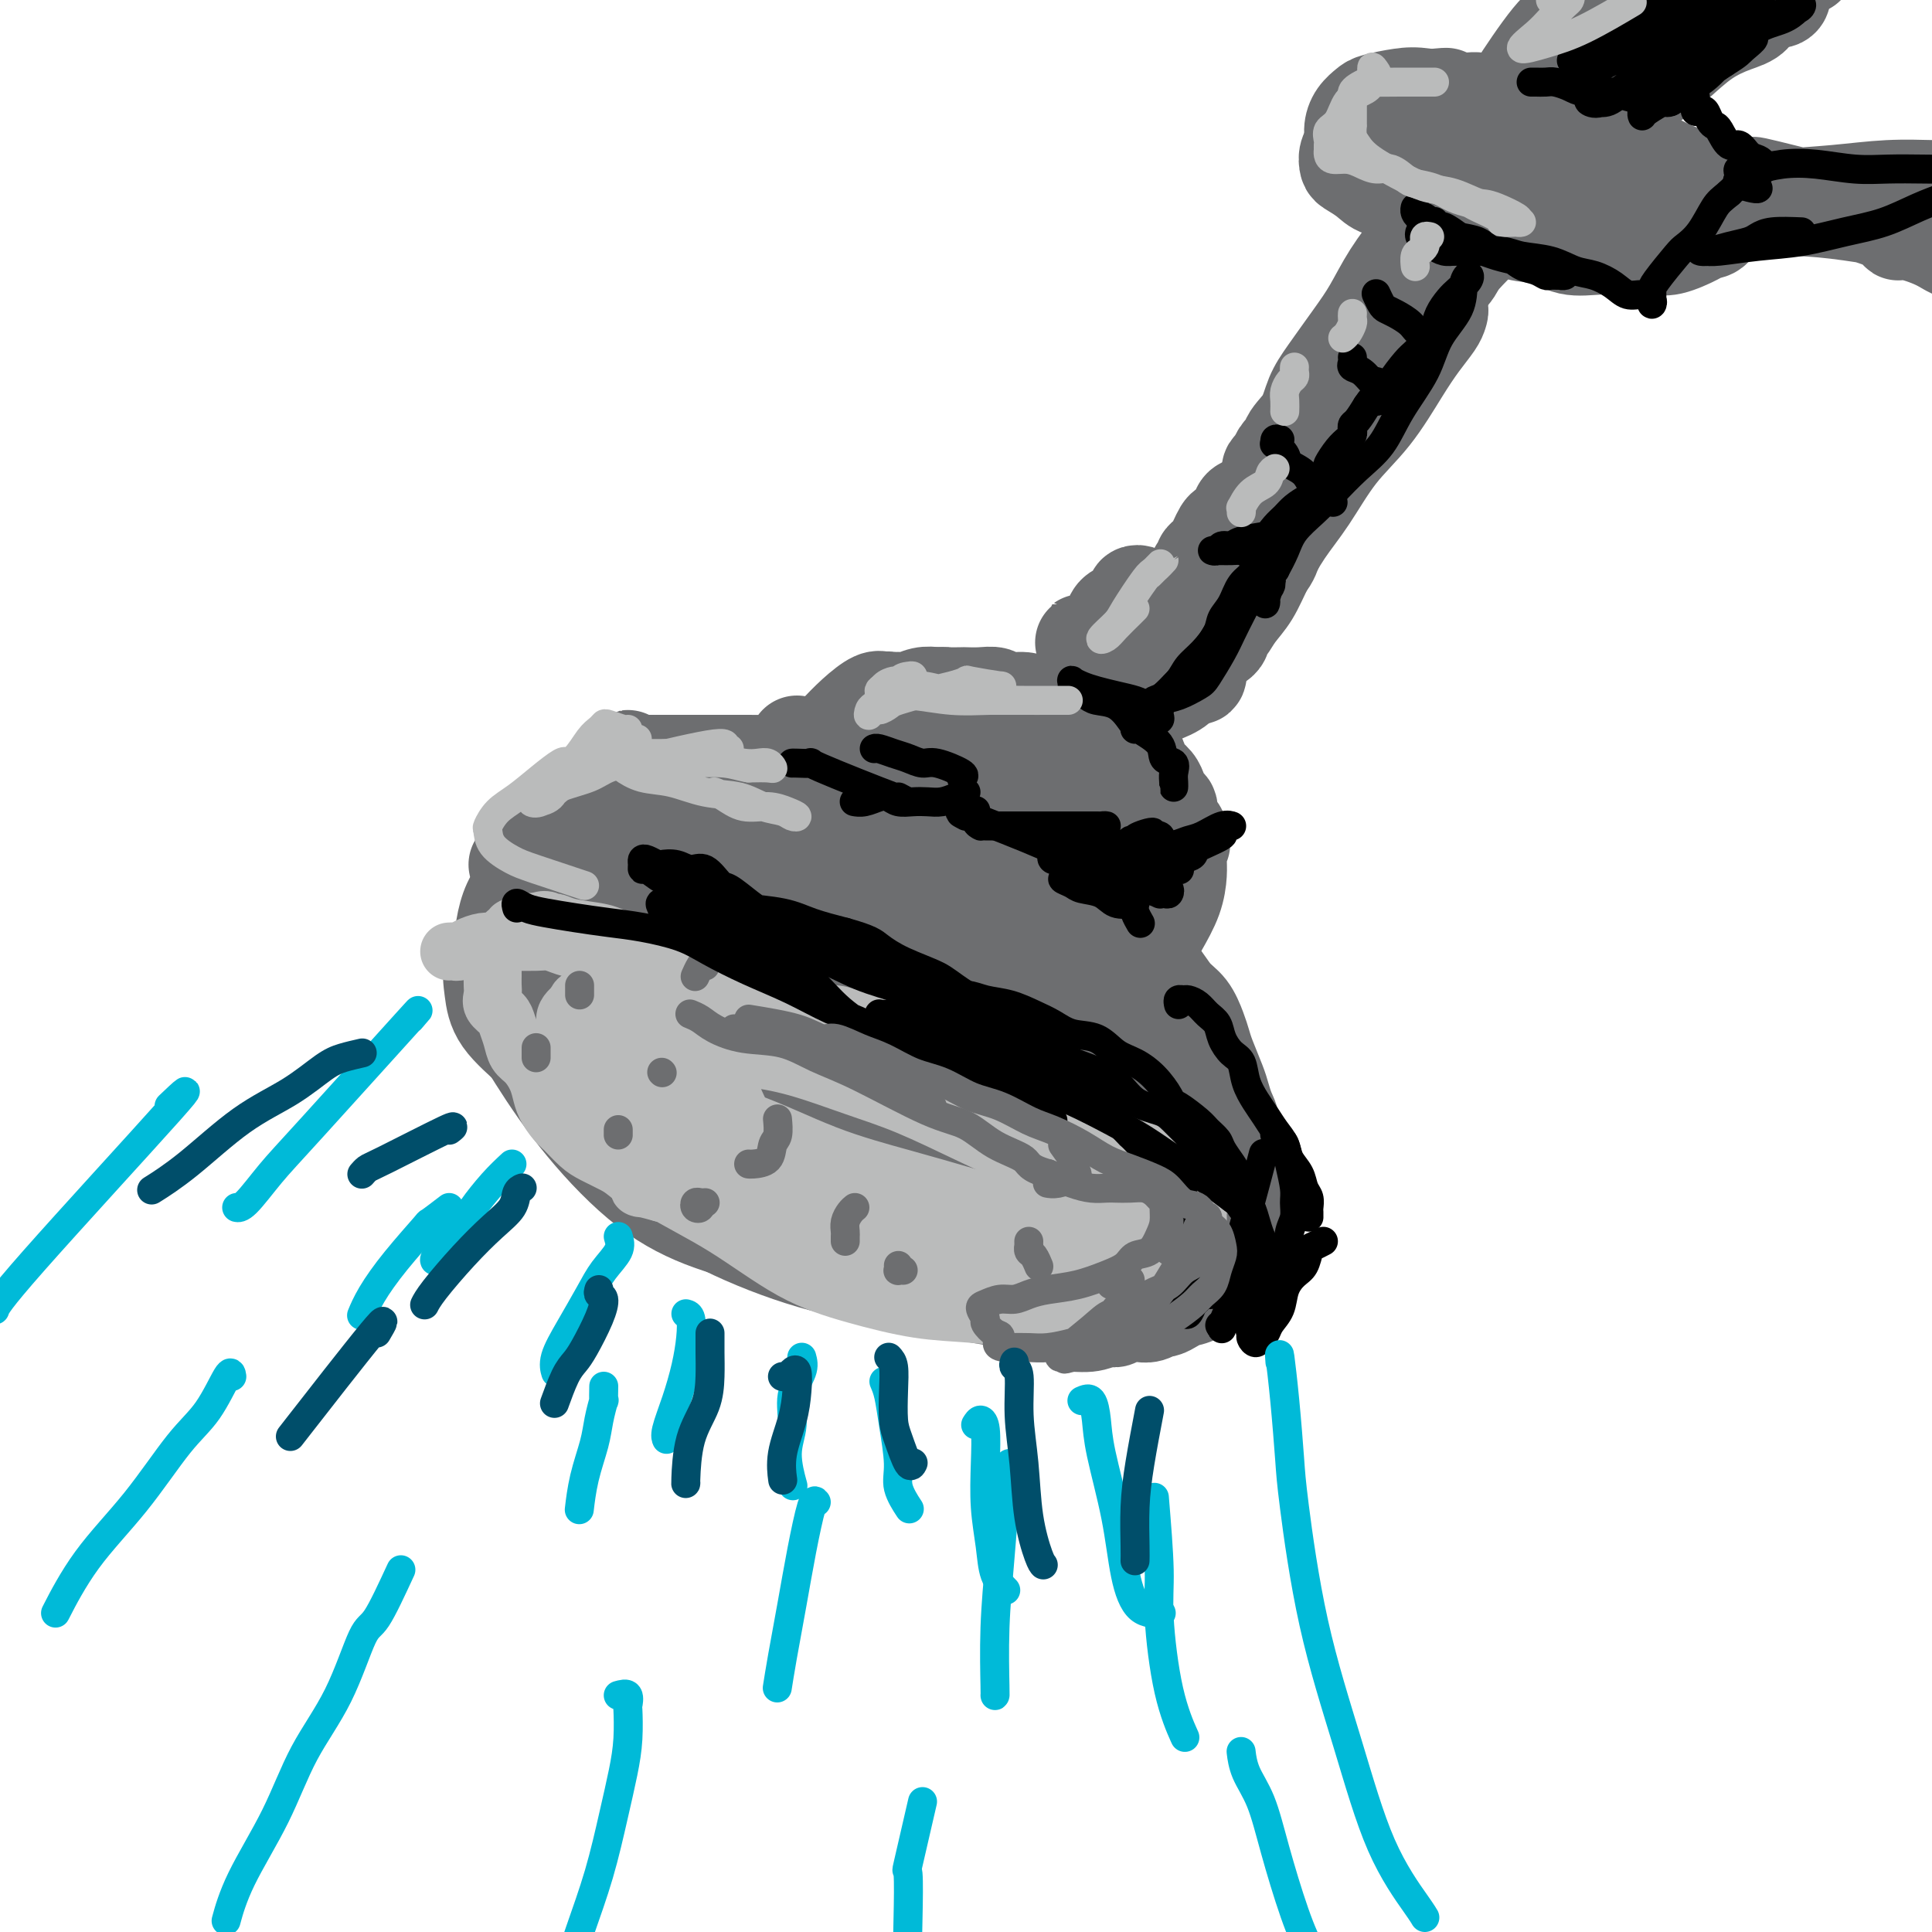<svg viewBox='0 0 400 400' version='1.1' xmlns='http://www.w3.org/2000/svg' xmlns:xlink='http://www.w3.org/1999/xlink'><g fill='none' stroke='#6D6E70' stroke-width='20' stroke-linecap='round' stroke-linejoin='round'><path d='M193,219c2.522,2.134 5.043,4.269 0,-1c-5.043,-5.269 -17.652,-17.941 -23,-23c-5.348,-5.059 -3.435,-2.504 -4,-2c-0.565,0.504 -3.609,-1.045 -7,-2c-3.391,-0.955 -7.131,-1.318 -11,-2c-3.869,-0.682 -7.868,-1.682 -12,-2c-4.132,-0.318 -8.397,0.048 -12,0c-3.603,-0.048 -6.546,-0.510 -9,0c-2.454,0.510 -4.421,1.993 -6,3c-1.579,1.007 -2.771,1.540 -4,3c-1.229,1.460 -2.493,3.848 -3,6c-0.507,2.152 -0.255,4.067 0,6c0.255,1.933 0.512,3.883 2,6c1.488,2.117 4.207,4.402 7,7c2.793,2.598 5.660,5.510 9,8c3.340,2.490 7.152,4.557 11,7c3.848,2.443 7.732,5.263 12,8c4.268,2.737 8.922,5.391 14,7c5.078,1.609 10.581,2.172 16,3c5.419,0.828 10.753,1.921 16,3c5.247,1.079 10.405,2.144 15,3c4.595,0.856 8.627,1.504 13,2c4.373,0.496 9.088,0.839 13,1c3.912,0.161 7.022,0.141 10,0c2.978,-0.141 5.823,-0.402 8,-1c2.177,-0.598 3.687,-1.531 5,-3c1.313,-1.469 2.429,-3.472 3,-6c0.571,-2.528 0.598,-5.581 0,-9c-0.598,-3.419 -1.820,-7.205 -4,-11c-2.180,-3.795 -5.318,-7.599 -9,-11c-3.682,-3.401 -7.909,-6.400 -13,-10c-5.091,-3.600 -11.045,-7.800 -17,-12'/><path d='M213,197c-7.346,-4.885 -10.711,-6.098 -16,-8c-5.289,-1.902 -12.502,-4.494 -19,-7c-6.498,-2.506 -12.283,-4.927 -18,-6c-5.717,-1.073 -11.368,-0.799 -17,-1c-5.632,-0.201 -11.247,-0.876 -16,0c-4.753,0.876 -8.645,3.305 -12,5c-3.355,1.695 -6.171,2.656 -8,5c-1.829,2.344 -2.669,6.071 -3,10c-0.331,3.929 -0.153,8.059 1,12c1.153,3.941 3.280,7.691 6,12c2.720,4.309 6.031,9.176 10,14c3.969,4.824 8.594,9.604 13,13c4.406,3.396 8.593,5.406 13,7c4.407,1.594 9.036,2.772 14,3c4.964,0.228 10.265,-0.492 15,-1c4.735,-0.508 8.904,-0.803 13,-2c4.096,-1.197 8.120,-3.298 11,-5c2.880,-1.702 4.618,-3.007 6,-5c1.382,-1.993 2.409,-4.675 3,-7c0.591,-2.325 0.745,-4.291 0,-8c-0.745,-3.709 -2.390,-9.159 -5,-13c-2.610,-3.841 -6.184,-6.074 -10,-9c-3.816,-2.926 -7.873,-6.545 -12,-9c-4.127,-2.455 -8.323,-3.746 -12,-5c-3.677,-1.254 -6.834,-2.472 -10,-3c-3.166,-0.528 -6.340,-0.366 -9,0c-2.660,0.366 -4.807,0.935 -7,2c-2.193,1.065 -4.433,2.626 -6,5c-1.567,2.374 -2.460,5.562 -3,9c-0.540,3.438 -0.726,7.125 0,11c0.726,3.875 2.363,7.937 4,12'/><path d='M139,228c1.812,3.909 4.341,7.683 8,11c3.659,3.317 8.448,6.177 13,8c4.552,1.823 8.868,2.608 13,3c4.132,0.392 8.080,0.392 12,0c3.920,-0.392 7.810,-1.174 11,-2c3.190,-0.826 5.679,-1.695 8,-3c2.321,-1.305 4.475,-3.047 6,-5c1.525,-1.953 2.422,-4.118 3,-6c0.578,-1.882 0.837,-3.480 0,-6c-0.837,-2.520 -2.769,-5.960 -5,-9c-2.231,-3.040 -4.762,-5.678 -9,-8c-4.238,-2.322 -10.182,-4.326 -16,-6c-5.818,-1.674 -11.509,-3.017 -17,-4c-5.491,-0.983 -10.783,-1.607 -15,-2c-4.217,-0.393 -7.360,-0.556 -10,0c-2.640,0.556 -4.777,1.830 -6,3c-1.223,1.170 -1.533,2.235 -2,4c-0.467,1.765 -1.092,4.229 0,7c1.092,2.771 3.900,5.849 7,9c3.100,3.151 6.490,6.376 11,10c4.510,3.624 10.140,7.647 16,11c5.860,3.353 11.952,6.034 18,8c6.048,1.966 12.054,3.216 18,4c5.946,0.784 11.832,1.103 17,1c5.168,-0.103 9.619,-0.628 13,-2c3.381,-1.372 5.691,-3.590 7,-6c1.309,-2.410 1.616,-5.013 1,-8c-0.616,-2.987 -2.155,-6.357 -5,-10c-2.845,-3.643 -6.997,-7.558 -12,-11c-5.003,-3.442 -10.858,-6.412 -17,-9c-6.142,-2.588 -12.571,-4.794 -19,-7'/><path d='M188,203c-8.597,-3.486 -12.090,-4.202 -16,-5c-3.910,-0.798 -8.236,-1.678 -12,-2c-3.764,-0.322 -6.966,-0.087 -10,0c-3.034,0.087 -5.898,0.025 -8,1c-2.102,0.975 -3.440,2.988 -4,5c-0.560,2.012 -0.343,4.022 1,7c1.343,2.978 3.811,6.924 7,11c3.189,4.076 7.097,8.283 11,12c3.903,3.717 7.800,6.944 12,10c4.200,3.056 8.701,5.940 13,8c4.299,2.060 8.395,3.294 12,4c3.605,0.706 6.717,0.882 10,0c3.283,-0.882 6.735,-2.822 9,-5c2.265,-2.178 3.342,-4.594 4,-8c0.658,-3.406 0.897,-7.801 0,-13c-0.897,-5.199 -2.932,-11.200 -6,-17c-3.068,-5.800 -7.171,-11.397 -12,-16c-4.829,-4.603 -10.385,-8.213 -15,-11c-4.615,-2.787 -8.291,-4.753 -12,-6c-3.709,-1.247 -7.452,-1.777 -11,-1c-3.548,0.777 -6.902,2.861 -10,5c-3.098,2.139 -5.939,4.333 -8,7c-2.061,2.667 -3.343,5.808 -4,9c-0.657,3.192 -0.688,6.437 1,10c1.688,3.563 5.097,7.446 9,11c3.903,3.554 8.300,6.781 13,9c4.700,2.219 9.701,3.432 14,4c4.299,0.568 7.895,0.493 11,0c3.105,-0.493 5.721,-1.402 8,-2c2.279,-0.598 4.223,-0.885 5,-2c0.777,-1.115 0.389,-3.057 0,-5'/><path d='M200,223c-0.384,-2.177 -1.343,-5.119 -3,-8c-1.657,-2.881 -4.011,-5.700 -7,-9c-2.989,-3.300 -6.612,-7.082 -11,-10c-4.388,-2.918 -9.540,-4.972 -14,-6c-4.460,-1.028 -8.229,-1.029 -12,-1c-3.771,0.029 -7.544,0.089 -11,1c-3.456,0.911 -6.594,2.675 -9,4c-2.406,1.325 -4.079,2.213 -5,4c-0.921,1.787 -1.090,4.475 -1,7c0.090,2.525 0.438,4.889 2,8c1.562,3.111 4.337,6.969 8,10c3.663,3.031 8.214,5.234 13,7c4.786,1.766 9.809,3.096 15,4c5.191,0.904 10.551,1.382 15,1c4.449,-0.382 7.986,-1.624 11,-3c3.014,-1.376 5.503,-2.886 7,-5c1.497,-2.114 2.002,-4.833 1,-8c-1.002,-3.167 -3.510,-6.782 -8,-11c-4.490,-4.218 -10.962,-9.038 -18,-13c-7.038,-3.962 -14.643,-7.067 -21,-9c-6.357,-1.933 -11.466,-2.694 -16,-3c-4.534,-0.306 -8.491,-0.158 -11,1c-2.509,1.158 -3.569,3.324 -4,5c-0.431,1.676 -0.233,2.860 1,5c1.233,2.140 3.499,5.234 6,8c2.501,2.766 5.235,5.204 9,8c3.765,2.796 8.561,5.951 14,9c5.439,3.049 11.520,5.993 17,8c5.480,2.007 10.360,3.079 15,4c4.640,0.921 9.040,1.692 12,1c2.960,-0.692 4.480,-2.846 6,-5'/><path d='M201,227c1.041,-2.144 0.643,-5.005 -1,-9c-1.643,-3.995 -4.530,-9.126 -9,-14c-4.470,-4.874 -10.525,-9.491 -16,-13c-5.475,-3.509 -10.372,-5.909 -15,-7c-4.628,-1.091 -8.986,-0.874 -13,0c-4.014,0.874 -7.683,2.403 -11,4c-3.317,1.597 -6.282,3.260 -8,5c-1.718,1.740 -2.191,3.556 -2,6c0.191,2.444 1.044,5.516 3,9c1.956,3.484 5.015,7.381 9,11c3.985,3.619 8.897,6.962 15,10c6.103,3.038 13.397,5.773 20,8c6.603,2.227 12.516,3.946 18,5c5.484,1.054 10.540,1.442 15,2c4.460,0.558 8.326,1.286 11,1c2.674,-0.286 4.157,-1.585 5,-3c0.843,-1.415 1.047,-2.946 0,-5c-1.047,-2.054 -3.345,-4.631 -7,-8c-3.655,-3.369 -8.669,-7.529 -14,-11c-5.331,-3.471 -10.981,-6.252 -16,-8c-5.019,-1.748 -9.409,-2.463 -13,-2c-3.591,0.463 -6.384,2.104 -8,4c-1.616,1.896 -2.054,4.048 -2,7c0.054,2.952 0.599,6.703 2,9c1.401,2.297 3.658,3.140 7,5c3.342,1.860 7.767,4.737 13,7c5.233,2.263 11.272,3.910 17,5c5.728,1.090 11.144,1.622 16,2c4.856,0.378 9.154,0.602 12,0c2.846,-0.602 4.242,-2.029 4,-4c-0.242,-1.971 -2.121,-4.485 -4,-7'/><path d='M229,236c-2.587,-2.522 -7.055,-5.327 -13,-9c-5.945,-3.673 -13.369,-8.215 -21,-12c-7.631,-3.785 -15.471,-6.814 -23,-10c-7.529,-3.186 -14.749,-6.529 -21,-9c-6.251,-2.471 -11.535,-4.070 -16,-5c-4.465,-0.930 -8.111,-1.190 -11,-1c-2.889,0.190 -5.020,0.831 -7,2c-1.980,1.169 -3.810,2.865 -5,5c-1.190,2.135 -1.742,4.708 -1,8c0.742,3.292 2.777,7.304 5,12c2.223,4.696 4.635,10.076 8,15c3.365,4.924 7.683,9.392 12,13c4.317,3.608 8.634,6.356 14,9c5.366,2.644 11.782,5.184 18,7c6.218,1.816 12.239,2.910 18,4c5.761,1.090 11.263,2.178 16,3c4.737,0.822 8.711,1.378 12,2c3.289,0.622 5.895,1.310 8,1c2.105,-0.310 3.709,-1.619 5,-3c1.291,-1.381 2.271,-2.834 3,-5c0.729,-2.166 1.209,-5.044 1,-8c-0.209,-2.956 -1.107,-5.988 -2,-9c-0.893,-3.012 -1.780,-6.003 -3,-9c-1.220,-2.997 -2.772,-6.001 -5,-8c-2.228,-1.999 -5.131,-2.993 -8,-4c-2.869,-1.007 -5.704,-2.025 -9,-3c-3.296,-0.975 -7.052,-1.905 -11,-3c-3.948,-1.095 -8.089,-2.355 -12,-3c-3.911,-0.645 -7.591,-0.674 -11,-1c-3.409,-0.326 -6.545,-0.950 -9,-1c-2.455,-0.050 -4.227,0.475 -6,1'/><path d='M155,215c-4.747,0.246 -3.614,1.360 -4,2c-0.386,0.640 -2.293,0.805 -3,2c-0.707,1.195 -0.216,3.421 0,5c0.216,1.579 0.158,2.510 1,4c0.842,1.490 2.586,3.538 5,6c2.414,2.462 5.499,5.339 9,8c3.501,2.661 7.419,5.105 12,7c4.581,1.895 9.826,3.240 15,4c5.174,0.760 10.278,0.935 14,1c3.722,0.065 6.064,0.018 7,0c0.936,-0.018 0.468,-0.009 0,0'/><path d='M107,179c0.725,0.395 1.451,0.791 2,1c0.549,0.209 0.923,0.233 1,0c0.077,-0.233 -0.142,-0.723 0,-1c0.142,-0.277 0.646,-0.342 1,-1c0.354,-0.658 0.560,-1.910 1,-3c0.440,-1.090 1.115,-2.018 2,-3c0.885,-0.982 1.981,-2.016 3,-3c1.019,-0.984 1.961,-1.916 3,-3c1.039,-1.084 2.176,-2.319 3,-3c0.824,-0.681 1.335,-0.808 2,-1c0.665,-0.192 1.484,-0.448 2,-1c0.516,-0.552 0.728,-1.398 1,-2c0.272,-0.602 0.602,-0.960 1,-1c0.398,-0.040 0.862,0.238 1,0c0.138,-0.238 -0.051,-0.992 0,-1c0.051,-0.008 0.342,0.730 1,1c0.658,0.270 1.685,0.072 2,0c0.315,-0.072 -0.080,-0.019 0,0c0.080,0.019 0.636,0.005 1,0c0.364,-0.005 0.537,-0.001 1,0c0.463,0.001 1.216,0.000 2,0c0.784,-0.000 1.601,-0.000 3,0c1.399,0.000 3.382,0.000 5,0c1.618,-0.000 2.871,-0.001 4,0c1.129,0.001 2.132,0.003 3,0c0.868,-0.003 1.600,-0.012 3,0c1.400,0.012 3.469,0.045 5,0c1.531,-0.045 2.524,-0.167 4,0c1.476,0.167 3.436,0.622 5,1c1.564,0.378 2.733,0.679 4,1c1.267,0.321 2.634,0.660 4,1'/><path d='M177,161c8.426,0.716 5.492,1.006 5,1c-0.492,-0.006 1.456,-0.307 3,0c1.544,0.307 2.682,1.223 4,2c1.318,0.777 2.816,1.416 4,2c1.184,0.584 2.052,1.114 3,2c0.948,0.886 1.974,2.128 3,3c1.026,0.872 2.050,1.375 3,2c0.950,0.625 1.825,1.373 3,2c1.175,0.627 2.650,1.135 4,2c1.350,0.865 2.576,2.089 4,3c1.424,0.911 3.046,1.509 4,2c0.954,0.491 1.242,0.875 2,2c0.758,1.125 1.988,2.989 3,4c1.012,1.011 1.805,1.167 3,2c1.195,0.833 2.792,2.342 4,3c1.208,0.658 2.028,0.464 3,1c0.972,0.536 2.098,1.803 3,3c0.902,1.197 1.582,2.325 2,3c0.418,0.675 0.574,0.897 1,1c0.426,0.103 1.123,0.086 2,1c0.877,0.914 1.936,2.760 3,4c1.064,1.240 2.134,1.876 3,3c0.866,1.124 1.527,2.737 2,4c0.473,1.263 0.756,2.176 1,3c0.244,0.824 0.448,1.560 1,3c0.552,1.440 1.454,3.586 2,5c0.546,1.414 0.738,2.096 1,3c0.262,0.904 0.595,2.029 1,3c0.405,0.971 0.882,1.786 1,3c0.118,1.214 -0.122,2.827 0,4c0.122,1.173 0.606,1.907 1,3c0.394,1.093 0.697,2.547 1,4'/><path d='M257,244c1.561,5.557 0.965,3.950 1,4c0.035,0.050 0.701,1.756 1,3c0.299,1.244 0.231,2.024 0,3c-0.231,0.976 -0.627,2.147 -1,3c-0.373,0.853 -0.725,1.388 -1,2c-0.275,0.612 -0.472,1.302 -1,2c-0.528,0.698 -1.387,1.405 -2,2c-0.613,0.595 -0.980,1.078 -2,2c-1.020,0.922 -2.692,2.285 -4,3c-1.308,0.715 -2.251,0.784 -3,1c-0.749,0.216 -1.304,0.580 -2,1c-0.696,0.420 -1.534,0.897 -2,1c-0.466,0.103 -0.558,-0.169 -1,0c-0.442,0.169 -1.232,0.777 -2,1c-0.768,0.223 -1.515,0.060 -2,0c-0.485,-0.060 -0.708,-0.017 -1,0c-0.292,0.017 -0.651,0.008 -1,0c-0.349,-0.008 -0.687,-0.017 -1,0c-0.313,0.017 -0.602,0.058 -1,0c-0.398,-0.058 -0.905,-0.215 -1,0c-0.095,0.215 0.223,0.804 0,1c-0.223,0.196 -0.988,0.001 -2,0c-1.012,-0.001 -2.273,0.192 -3,0c-0.727,-0.192 -0.922,-0.769 -1,-1c-0.078,-0.231 -0.039,-0.115 0,0'/><path d='M165,154c-0.111,0.422 -0.222,0.844 0,1c0.222,0.156 0.778,0.044 1,0c0.222,-0.044 0.111,-0.022 0,0'/><path d='M170,158c-0.111,-0.111 -0.222,-0.222 0,0c0.222,0.222 0.778,0.778 1,1c0.222,0.222 0.111,0.111 0,0'/><path d='M172,163c0.001,0.502 0.002,1.003 0,1c-0.002,-0.003 -0.008,-0.512 0,-1c0.008,-0.488 0.031,-0.957 0,-1c-0.031,-0.043 -0.114,0.339 0,0c0.114,-0.339 0.427,-1.398 1,-2c0.573,-0.602 1.406,-0.745 2,-1c0.594,-0.255 0.951,-0.620 1,-1c0.049,-0.380 -0.208,-0.774 0,-1c0.208,-0.226 0.882,-0.283 1,-1c0.118,-0.717 -0.318,-2.094 0,-3c0.318,-0.906 1.391,-1.343 2,-2c0.609,-0.657 0.755,-1.535 1,-2c0.245,-0.465 0.591,-0.517 1,-1c0.409,-0.483 0.883,-1.397 1,-2c0.117,-0.603 -0.122,-0.893 0,-1c0.122,-0.107 0.606,-0.029 1,0c0.394,0.029 0.699,0.009 1,0c0.301,-0.009 0.597,-0.006 1,0c0.403,0.006 0.912,0.015 1,0c0.088,-0.015 -0.244,-0.056 0,0c0.244,0.056 1.066,0.207 2,0c0.934,-0.207 1.981,-0.774 3,-1c1.019,-0.226 2.009,-0.113 3,0'/><path d='M194,144c2.134,-0.155 1.468,-0.043 2,0c0.532,0.043 2.262,0.015 3,0c0.738,-0.015 0.485,-0.019 1,0c0.515,0.019 1.800,0.061 3,0c1.200,-0.061 2.316,-0.224 3,0c0.684,0.224 0.937,0.834 2,1c1.063,0.166 2.936,-0.111 4,0c1.064,0.111 1.320,0.611 2,1c0.680,0.389 1.786,0.668 3,1c1.214,0.332 2.537,0.717 4,1c1.463,0.283 3.068,0.464 4,1c0.932,0.536 1.191,1.428 2,2c0.809,0.572 2.166,0.825 3,1c0.834,0.175 1.144,0.274 2,1c0.856,0.726 2.257,2.081 3,3c0.743,0.919 0.829,1.402 1,2c0.171,0.598 0.428,1.312 1,2c0.572,0.688 1.460,1.349 2,2c0.540,0.651 0.732,1.291 1,2c0.268,0.709 0.612,1.486 1,2c0.388,0.514 0.821,0.764 1,1c0.179,0.236 0.104,0.458 0,1c-0.104,0.542 -0.238,1.403 0,2c0.238,0.597 0.848,0.931 1,1c0.152,0.069 -0.155,-0.126 0,0c0.155,0.126 0.773,0.572 1,1c0.227,0.428 0.065,0.836 0,1c-0.065,0.164 -0.032,0.082 0,0'/><path d='M244,173c1.392,2.836 0.371,1.425 0,1c-0.371,-0.425 -0.094,0.135 0,1c0.094,0.865 0.005,2.036 0,3c-0.005,0.964 0.076,1.723 0,3c-0.076,1.277 -0.307,3.074 -1,5c-0.693,1.926 -1.848,3.982 -3,6c-1.152,2.018 -2.301,3.997 -3,6c-0.699,2.003 -0.948,4.031 -2,6c-1.052,1.969 -2.909,3.881 -4,5c-1.091,1.119 -1.417,1.445 -2,2c-0.583,0.555 -1.423,1.340 -2,2c-0.577,0.660 -0.892,1.195 -1,1c-0.108,-0.195 -0.008,-1.120 1,-2c1.008,-0.880 2.924,-1.715 4,-3c1.076,-1.285 1.312,-3.018 2,-5c0.688,-1.982 1.828,-4.212 3,-6c1.172,-1.788 2.375,-3.135 3,-5c0.625,-1.865 0.671,-4.247 1,-6c0.329,-1.753 0.943,-2.878 1,-4c0.057,-1.122 -0.441,-2.240 -1,-3c-0.559,-0.760 -1.180,-1.163 -2,-2c-0.820,-0.837 -1.839,-2.109 -3,-3c-1.161,-0.891 -2.464,-1.401 -4,-2c-1.536,-0.599 -3.303,-1.289 -5,-2c-1.697,-0.711 -3.322,-1.445 -5,-2c-1.678,-0.555 -3.409,-0.932 -5,-1c-1.591,-0.068 -3.044,0.174 -5,1c-1.956,0.826 -4.416,2.236 -6,4c-1.584,1.764 -2.292,3.882 -3,6'/><path d='M202,179c-0.527,1.773 -0.344,3.207 0,5c0.344,1.793 0.849,3.947 2,5c1.151,1.053 2.949,1.006 4,1c1.051,-0.006 1.357,0.029 3,0c1.643,-0.029 4.623,-0.120 7,-1c2.377,-0.880 4.151,-2.547 6,-4c1.849,-1.453 3.774,-2.692 5,-4c1.226,-1.308 1.753,-2.685 2,-4c0.247,-1.315 0.215,-2.570 0,-4c-0.215,-1.430 -0.614,-3.037 -2,-5c-1.386,-1.963 -3.758,-4.281 -6,-6c-2.242,-1.719 -4.352,-2.838 -7,-4c-2.648,-1.162 -5.834,-2.367 -9,-3c-3.166,-0.633 -6.312,-0.693 -9,0c-2.688,0.693 -4.916,2.139 -6,3c-1.084,0.861 -1.022,1.138 -1,2c0.022,0.862 0.004,2.308 0,4c-0.004,1.692 0.008,3.631 1,5c0.992,1.369 2.966,2.168 5,3c2.034,0.832 4.129,1.698 7,2c2.871,0.302 6.519,0.041 9,0c2.481,-0.041 3.797,0.139 5,0c1.203,-0.139 2.294,-0.595 3,-1c0.706,-0.405 1.027,-0.758 1,-1c-0.027,-0.242 -0.403,-0.374 -1,-1c-0.597,-0.626 -1.417,-1.747 -2,-3c-0.583,-1.253 -0.930,-2.640 -2,-4c-1.070,-1.360 -2.864,-2.695 -5,-4c-2.136,-1.305 -4.613,-2.582 -7,-4c-2.387,-1.418 -4.682,-2.977 -7,-4c-2.318,-1.023 -4.659,-1.512 -7,-2'/><path d='M191,150c-4.288,-1.581 -4.508,-0.535 -5,0c-0.492,0.535 -1.257,0.559 -2,1c-0.743,0.441 -1.465,1.298 -2,2c-0.535,0.702 -0.883,1.249 -1,2c-0.117,0.751 -0.004,1.707 0,3c0.004,1.293 -0.100,2.922 0,4c0.100,1.078 0.404,1.603 1,2c0.596,0.397 1.483,0.664 2,1c0.517,0.336 0.662,0.739 1,1c0.338,0.261 0.868,0.378 1,0c0.132,-0.378 -0.135,-1.252 0,-2c0.135,-0.748 0.673,-1.369 1,-2c0.327,-0.631 0.444,-1.272 1,-2c0.556,-0.728 1.551,-1.544 2,-2c0.449,-0.456 0.350,-0.553 1,-1c0.650,-0.447 2.047,-1.245 3,-2c0.953,-0.755 1.461,-1.467 2,-2c0.539,-0.533 1.110,-0.886 2,-1c0.890,-0.114 2.098,0.010 3,0c0.902,-0.010 1.496,-0.154 2,0c0.504,0.154 0.918,0.605 1,1c0.082,0.395 -0.166,0.733 0,1c0.166,0.267 0.748,0.465 1,1c0.252,0.535 0.175,1.409 0,2c-0.175,0.591 -0.447,0.899 -1,1c-0.553,0.101 -1.385,-0.004 -2,0c-0.615,0.004 -1.012,0.116 -2,0c-0.988,-0.116 -2.568,-0.462 -4,-1c-1.432,-0.538 -2.716,-1.269 -4,-2'/><path d='M192,155c-2.586,-0.714 -2.553,-1.497 -3,-2c-0.447,-0.503 -1.376,-0.724 -2,-1c-0.624,-0.276 -0.945,-0.608 -1,-1c-0.055,-0.392 0.156,-0.844 0,-1c-0.156,-0.156 -0.678,-0.015 -1,0c-0.322,0.015 -0.444,-0.095 -1,0c-0.556,0.095 -1.544,0.396 -2,1c-0.456,0.604 -0.378,1.512 -1,2c-0.622,0.488 -1.945,0.556 -3,1c-1.055,0.444 -1.844,1.263 -3,2c-1.156,0.737 -2.680,1.391 -4,2c-1.320,0.609 -2.436,1.174 -4,2c-1.564,0.826 -3.578,1.915 -5,3c-1.422,1.085 -2.254,2.167 -3,3c-0.746,0.833 -1.408,1.416 -2,2c-0.592,0.584 -1.114,1.169 -1,1c0.114,-0.169 0.864,-1.090 2,-2c1.136,-0.910 2.657,-1.808 4,-3c1.343,-1.192 2.506,-2.677 4,-4c1.494,-1.323 3.319,-2.484 5,-4c1.681,-1.516 3.218,-3.386 5,-5c1.782,-1.614 3.808,-2.970 5,-4c1.192,-1.030 1.551,-1.732 2,-2c0.449,-0.268 0.988,-0.102 1,0c0.012,0.102 -0.502,0.141 -1,0c-0.498,-0.141 -0.980,-0.461 -2,0c-1.020,0.461 -2.577,1.703 -4,3c-1.423,1.297 -2.711,2.648 -4,4'/><path d='M173,152c-2.448,2.043 -3.567,3.650 -5,5c-1.433,1.350 -3.178,2.441 -5,4c-1.822,1.559 -3.719,3.584 -5,5c-1.281,1.416 -1.944,2.221 -3,3c-1.056,0.779 -2.503,1.532 -3,2c-0.497,0.468 -0.042,0.651 0,1c0.042,0.349 -0.328,0.863 0,1c0.328,0.137 1.353,-0.105 2,0c0.647,0.105 0.917,0.556 2,1c1.083,0.444 2.981,0.880 4,1c1.019,0.120 1.160,-0.074 2,0c0.840,0.074 2.380,0.418 4,1c1.620,0.582 3.318,1.402 5,2c1.682,0.598 3.346,0.976 6,2c2.654,1.024 6.299,2.696 9,4c2.701,1.304 4.460,2.242 7,3c2.540,0.758 5.862,1.336 9,2c3.138,0.664 6.091,1.415 9,2c2.909,0.585 5.775,1.003 8,2c2.225,0.997 3.811,2.573 5,4c1.189,1.427 1.981,2.706 1,5c-0.981,2.294 -3.734,5.602 -6,8c-2.266,2.398 -4.045,3.886 -6,6c-1.955,2.114 -4.086,4.854 -6,7c-1.914,2.146 -3.612,3.699 -5,5c-1.388,1.301 -2.465,2.349 -3,3c-0.535,0.651 -0.529,0.906 0,1c0.529,0.094 1.580,0.027 2,0c0.420,-0.027 0.210,-0.013 0,0'/><path d='M232,137c0.118,-0.424 0.236,-0.849 0,-1c-0.236,-0.151 -0.828,-0.029 -1,0c-0.172,0.029 0.074,-0.034 0,0c-0.074,0.034 -0.467,0.167 -1,0c-0.533,-0.167 -1.205,-0.633 -2,-1c-0.795,-0.367 -1.713,-0.634 -2,-1c-0.287,-0.366 0.056,-0.830 0,-1c-0.056,-0.170 -0.510,-0.046 -1,0c-0.490,0.046 -1.017,0.013 -1,0c0.017,-0.013 0.578,-0.007 1,0c0.422,0.007 0.704,0.014 1,0c0.296,-0.014 0.604,-0.048 1,0c0.396,0.048 0.879,0.178 1,0c0.121,-0.178 -0.118,-0.663 0,-1c0.118,-0.337 0.595,-0.524 1,-1c0.405,-0.476 0.740,-1.241 1,-2c0.260,-0.759 0.447,-1.513 1,-2c0.553,-0.487 1.473,-0.706 2,-1c0.527,-0.294 0.662,-0.664 1,-1c0.338,-0.336 0.878,-0.637 1,-1c0.122,-0.363 -0.175,-0.788 0,-1c0.175,-0.212 0.820,-0.213 1,0c0.180,0.213 -0.107,0.638 0,1c0.107,0.362 0.606,0.661 1,1c0.394,0.339 0.683,0.720 1,1c0.317,0.280 0.662,0.460 1,1c0.338,0.540 0.668,1.440 1,2c0.332,0.560 0.666,0.780 1,1'/><path d='M241,130c1.162,1.257 1.567,0.900 2,1c0.433,0.100 0.894,0.657 1,1c0.106,0.343 -0.144,0.472 0,1c0.144,0.528 0.681,1.456 1,2c0.319,0.544 0.419,0.705 1,1c0.581,0.295 1.644,0.726 2,1c0.356,0.274 0.007,0.391 0,1c-0.007,0.609 0.328,1.708 0,2c-0.328,0.292 -1.320,-0.224 -2,0c-0.680,0.224 -1.048,1.188 -2,2c-0.952,0.812 -2.486,1.473 -4,2c-1.514,0.527 -3.007,0.922 -4,1c-0.993,0.078 -1.486,-0.159 -2,0c-0.514,0.159 -1.048,0.715 -1,1c0.048,0.285 0.679,0.300 1,0c0.321,-0.300 0.334,-0.916 1,-1c0.666,-0.084 1.987,0.362 3,0c1.013,-0.362 1.718,-1.532 2,-2c0.282,-0.468 0.141,-0.234 0,0'/><path d='M244,127c0.032,-0.333 0.064,-0.666 0,-1c-0.064,-0.334 -0.225,-0.669 0,-1c0.225,-0.331 0.835,-0.657 1,-1c0.165,-0.343 -0.114,-0.704 0,-1c0.114,-0.296 0.623,-0.527 1,-1c0.377,-0.473 0.622,-1.187 1,-2c0.378,-0.813 0.889,-1.724 1,-2c0.111,-0.276 -0.177,0.081 0,0c0.177,-0.081 0.821,-0.602 1,-1c0.179,-0.398 -0.106,-0.674 0,-1c0.106,-0.326 0.605,-0.702 1,-1c0.395,-0.298 0.687,-0.516 1,-1c0.313,-0.484 0.646,-1.233 1,-2c0.354,-0.767 0.727,-1.552 1,-2c0.273,-0.448 0.444,-0.558 1,-1c0.556,-0.442 1.496,-1.217 2,-2c0.504,-0.783 0.571,-1.574 1,-2c0.429,-0.426 1.219,-0.485 2,-1c0.781,-0.515 1.553,-1.485 2,-2c0.447,-0.515 0.571,-0.574 1,-1c0.429,-0.426 1.165,-1.217 2,-2c0.835,-0.783 1.768,-1.556 2,-2c0.232,-0.444 -0.237,-0.560 0,-1c0.237,-0.440 1.181,-1.205 2,-2c0.819,-0.795 1.513,-1.620 2,-2c0.487,-0.380 0.767,-0.313 1,-1c0.233,-0.687 0.418,-2.126 1,-3c0.582,-0.874 1.562,-1.182 2,-2c0.438,-0.818 0.334,-2.147 1,-3c0.666,-0.853 2.102,-1.230 3,-2c0.898,-0.770 1.256,-1.934 2,-3c0.744,-1.066 1.872,-2.033 3,-3'/><path d='M283,75c4.972,-5.727 2.402,-2.543 2,-2c-0.402,0.543 1.366,-1.553 3,-3c1.634,-1.447 3.135,-2.245 4,-3c0.865,-0.755 1.094,-1.468 2,-2c0.906,-0.532 2.490,-0.884 3,-1c0.510,-0.116 -0.054,0.004 0,0c0.054,-0.004 0.726,-0.133 1,0c0.274,0.133 0.151,0.529 0,1c-0.151,0.471 -0.331,1.017 -1,2c-0.669,0.983 -1.826,2.403 -3,4c-1.174,1.597 -2.365,3.369 -4,6c-1.635,2.631 -3.715,6.120 -6,9c-2.285,2.880 -4.775,5.151 -7,8c-2.225,2.849 -4.185,6.274 -6,9c-1.815,2.726 -3.484,4.751 -5,7c-1.516,2.249 -2.880,4.721 -4,7c-1.120,2.279 -1.998,4.365 -3,6c-1.002,1.635 -2.128,2.820 -3,4c-0.872,1.180 -1.491,2.355 -2,3c-0.509,0.645 -0.910,0.761 -1,1c-0.090,0.239 0.131,0.600 0,1c-0.131,0.400 -0.612,0.839 -1,1c-0.388,0.161 -0.681,0.043 -1,0c-0.319,-0.043 -0.662,-0.012 -1,0c-0.338,0.012 -0.669,0.006 -1,0'/><path d='M249,133c-7.537,10.466 -2.381,2.130 0,-1c2.381,-3.130 1.987,-1.054 2,-1c0.013,0.054 0.434,-1.913 1,-3c0.566,-1.087 1.279,-1.294 2,-2c0.721,-0.706 1.452,-1.910 2,-3c0.548,-1.090 0.913,-2.066 2,-3c1.087,-0.934 2.895,-1.828 4,-3c1.105,-1.172 1.508,-2.623 2,-4c0.492,-1.377 1.073,-2.679 2,-4c0.927,-1.321 2.202,-2.659 3,-4c0.798,-1.341 1.121,-2.684 2,-4c0.879,-1.316 2.315,-2.605 3,-4c0.685,-1.395 0.620,-2.895 1,-4c0.380,-1.105 1.205,-1.814 2,-3c0.795,-1.186 1.559,-2.849 2,-4c0.441,-1.151 0.559,-1.792 1,-3c0.441,-1.208 1.206,-2.984 2,-4c0.794,-1.016 1.619,-1.271 2,-2c0.381,-0.729 0.319,-1.932 1,-3c0.681,-1.068 2.107,-2.001 3,-3c0.893,-0.999 1.254,-2.065 2,-3c0.746,-0.935 1.875,-1.738 3,-3c1.125,-1.262 2.244,-2.984 3,-4c0.756,-1.016 1.147,-1.325 2,-2c0.853,-0.675 2.167,-1.717 3,-3c0.833,-1.283 1.186,-2.807 2,-4c0.814,-1.193 2.090,-2.055 3,-3c0.910,-0.945 1.455,-1.972 2,-3'/><path d='M308,46c4.095,-4.818 2.832,-2.865 3,-3c0.168,-0.135 1.765,-2.360 3,-4c1.235,-1.640 2.107,-2.697 3,-4c0.893,-1.303 1.806,-2.852 3,-4c1.194,-1.148 2.668,-1.896 4,-3c1.332,-1.104 2.522,-2.564 4,-4c1.478,-1.436 3.245,-2.848 5,-4c1.755,-1.152 3.497,-2.042 5,-3c1.503,-0.958 2.765,-1.982 4,-3c1.235,-1.018 2.442,-2.030 4,-3c1.558,-0.970 3.466,-1.900 5,-3c1.534,-1.100 2.695,-2.371 4,-3c1.305,-0.629 2.755,-0.617 4,-1c1.245,-0.383 2.285,-1.162 3,-2c0.715,-0.838 1.105,-1.737 2,-2c0.895,-0.263 2.297,0.109 3,0c0.703,-0.109 0.709,-0.699 1,-1c0.291,-0.301 0.866,-0.313 1,0c0.134,0.313 -0.174,0.953 -1,1c-0.826,0.047 -2.170,-0.497 -3,0c-0.830,0.497 -1.147,2.037 -2,3c-0.853,0.963 -2.241,1.351 -4,2c-1.759,0.649 -3.887,1.559 -6,3c-2.113,1.441 -4.211,3.413 -6,5c-1.789,1.587 -3.269,2.790 -5,4c-1.731,1.210 -3.711,2.427 -6,4c-2.289,1.573 -4.885,3.500 -7,6c-2.115,2.500 -3.747,5.571 -6,8c-2.253,2.429 -5.126,4.214 -8,6'/><path d='M315,41c-4.369,4.222 -4.792,4.777 -6,6c-1.208,1.223 -3.203,3.113 -5,5c-1.797,1.887 -3.398,3.771 -5,6c-1.602,2.229 -3.206,4.802 -5,7c-1.794,2.198 -3.778,4.019 -6,6c-2.222,1.981 -4.682,4.120 -7,6c-2.318,1.880 -4.495,3.501 -6,5c-1.505,1.499 -2.339,2.878 -3,4c-0.661,1.122 -1.147,1.988 -2,3c-0.853,1.012 -2.071,2.169 -3,3c-0.929,0.831 -1.569,1.335 -2,2c-0.431,0.665 -0.652,1.490 -1,2c-0.348,0.510 -0.824,0.706 -1,1c-0.176,0.294 -0.054,0.687 0,1c0.054,0.313 0.040,0.545 0,1c-0.040,0.455 -0.106,1.134 0,1c0.106,-0.134 0.384,-1.081 1,-2c0.616,-0.919 1.570,-1.811 2,-3c0.430,-1.189 0.337,-2.676 1,-4c0.663,-1.324 2.081,-2.483 3,-4c0.919,-1.517 1.339,-3.390 2,-5c0.661,-1.610 1.562,-2.957 3,-5c1.438,-2.043 3.414,-4.783 5,-7c1.586,-2.217 2.784,-3.912 4,-6c1.216,-2.088 2.450,-4.568 4,-7c1.550,-2.432 3.415,-4.817 5,-7c1.585,-2.183 2.888,-4.165 4,-6c1.112,-1.835 2.032,-3.524 3,-5c0.968,-1.476 1.984,-2.738 3,-4'/><path d='M303,35c6.874,-11.092 4.059,-6.323 4,-6c-0.059,0.323 2.637,-3.800 4,-6c1.363,-2.200 1.394,-2.475 3,-5c1.606,-2.525 4.789,-7.299 7,-10c2.211,-2.701 3.452,-3.329 5,-4c1.548,-0.671 3.403,-1.384 5,-2c1.597,-0.616 2.936,-1.136 4,-2c1.064,-0.864 1.852,-2.073 3,-3c1.148,-0.927 2.655,-1.572 4,-2c1.345,-0.428 2.527,-0.637 4,-1c1.473,-0.363 3.239,-0.878 5,-1c1.761,-0.122 3.519,0.149 5,0c1.481,-0.149 2.684,-0.720 4,-1c1.316,-0.280 2.745,-0.271 4,0c1.255,0.271 2.336,0.805 4,1c1.664,0.195 3.909,0.053 5,0c1.091,-0.053 1.026,-0.015 1,0c-0.026,0.015 -0.013,0.008 0,0'/><path d='M299,20c0.464,-0.085 0.929,-0.171 -1,0c-1.929,0.171 -6.250,0.598 -8,1c-1.750,0.402 -0.927,0.779 -1,1c-0.073,0.221 -1.043,0.285 -2,1c-0.957,0.715 -1.903,2.079 -3,3c-1.097,0.921 -2.345,1.398 -3,2c-0.655,0.602 -0.716,1.330 -1,2c-0.284,0.670 -0.791,1.283 -1,2c-0.209,0.717 -0.122,1.539 0,2c0.122,0.461 0.277,0.561 1,1c0.723,0.439 2.013,1.216 3,2c0.987,0.784 1.671,1.574 3,2c1.329,0.426 3.302,0.489 5,1c1.698,0.511 3.121,1.469 5,2c1.879,0.531 4.212,0.633 6,1c1.788,0.367 3.029,0.998 5,2c1.971,1.002 4.672,2.374 7,3c2.328,0.626 4.282,0.507 6,1c1.718,0.493 3.199,1.598 5,2c1.801,0.402 3.922,0.101 6,0c2.078,-0.101 4.114,-0.003 6,0c1.886,0.003 3.623,-0.091 5,0c1.377,0.091 2.393,0.367 4,0c1.607,-0.367 3.804,-1.377 5,-2c1.196,-0.623 1.390,-0.860 2,-1c0.610,-0.140 1.634,-0.183 2,-1c0.366,-0.817 0.072,-2.407 0,-3c-0.072,-0.593 0.077,-0.189 0,-1c-0.077,-0.811 -0.382,-2.836 -1,-4c-0.618,-1.164 -1.551,-1.467 -3,-2c-1.449,-0.533 -3.414,-1.295 -5,-2c-1.586,-0.705 -2.793,-1.352 -4,-2'/><path d='M342,33c-2.595,-1.227 -3.082,-1.293 -5,-2c-1.918,-0.707 -5.265,-2.055 -8,-3c-2.735,-0.945 -4.857,-1.486 -7,-2c-2.143,-0.514 -4.308,-1.000 -7,-2c-2.692,-1.000 -5.912,-2.513 -8,-3c-2.088,-0.487 -3.045,0.054 -5,0c-1.955,-0.054 -4.909,-0.703 -7,-1c-2.091,-0.297 -3.321,-0.243 -5,0c-1.679,0.243 -3.807,0.674 -5,1c-1.193,0.326 -1.450,0.547 -2,1c-0.550,0.453 -1.394,1.137 -2,2c-0.606,0.863 -0.974,1.904 -1,3c-0.026,1.096 0.291,2.245 1,3c0.709,0.755 1.812,1.115 3,2c1.188,0.885 2.462,2.293 4,3c1.538,0.707 3.340,0.711 5,1c1.660,0.289 3.177,0.863 5,1c1.823,0.137 3.951,-0.162 6,0c2.049,0.162 4.020,0.786 6,1c1.980,0.214 3.970,0.019 6,0c2.030,-0.019 4.099,0.139 6,0c1.901,-0.139 3.633,-0.573 5,-1c1.367,-0.427 2.368,-0.846 3,-1c0.632,-0.154 0.895,-0.044 1,0c0.105,0.044 0.053,0.022 0,0'/><path d='M365,39c-1.922,-0.585 -3.844,-1.171 1,0c4.844,1.171 16.455,4.097 22,6c5.545,1.903 5.025,2.783 5,3c-0.025,0.217 0.445,-0.229 2,0c1.555,0.229 4.196,1.133 6,2c1.804,0.867 2.770,1.697 4,2c1.230,0.303 2.724,0.078 4,0c1.276,-0.078 2.335,-0.009 3,0c0.665,0.009 0.936,-0.042 1,0c0.064,0.042 -0.080,0.177 0,0c0.080,-0.177 0.385,-0.667 0,-1c-0.385,-0.333 -1.459,-0.510 -3,-1c-1.541,-0.490 -3.549,-1.294 -6,-2c-2.451,-0.706 -5.346,-1.314 -9,-2c-3.654,-0.686 -8.065,-1.451 -12,-2c-3.935,-0.549 -7.392,-0.883 -11,-1c-3.608,-0.117 -7.367,-0.016 -10,0c-2.633,0.016 -4.139,-0.051 -5,0c-0.861,0.051 -1.078,0.221 -1,0c0.078,-0.221 0.449,-0.834 1,-1c0.551,-0.166 1.281,0.113 3,0c1.719,-0.113 4.428,-0.619 8,-1c3.572,-0.381 8.008,-0.638 12,-1c3.992,-0.362 7.539,-0.829 11,-1c3.461,-0.171 6.835,-0.046 9,0c2.165,0.046 3.121,0.012 4,0c0.879,-0.012 1.680,-0.004 2,0c0.320,0.004 0.160,0.002 0,0'/></g>
<g fill='none' stroke='#6D6E70' stroke-width='12' stroke-linecap='round' stroke-linejoin='round'><path d='M102,191c1.442,-0.083 2.884,-0.167 4,0c1.116,0.167 1.905,0.584 3,1c1.095,0.416 2.497,0.833 3,1c0.503,0.167 0.107,0.086 1,0c0.893,-0.086 3.073,-0.177 5,0c1.927,0.177 3.600,0.620 5,1c1.400,0.380 2.526,0.696 4,1c1.474,0.304 3.297,0.596 5,1c1.703,0.404 3.288,0.921 5,1c1.712,0.079 3.553,-0.278 5,0c1.447,0.278 2.502,1.191 4,2c1.498,0.809 3.440,1.512 5,2c1.560,0.488 2.737,0.760 4,1c1.263,0.240 2.610,0.450 4,1c1.390,0.550 2.821,1.442 4,2c1.179,0.558 2.104,0.783 3,1c0.896,0.217 1.762,0.425 3,1c1.238,0.575 2.848,1.516 4,2c1.152,0.484 1.845,0.510 3,1c1.155,0.490 2.773,1.444 4,2c1.227,0.556 2.064,0.715 3,1c0.936,0.285 1.972,0.695 3,1c1.028,0.305 2.047,0.505 3,1c0.953,0.495 1.840,1.283 3,2c1.160,0.717 2.593,1.361 4,2c1.407,0.639 2.789,1.272 4,2c1.211,0.728 2.253,1.550 3,2c0.747,0.450 1.200,0.530 2,1c0.800,0.470 1.946,1.332 3,2c1.054,0.668 2.014,1.141 3,2c0.986,0.859 1.996,2.102 3,3c1.004,0.898 2.002,1.449 3,2'/><path d='M217,233c5.022,3.467 3.578,3.133 3,3c-0.578,-0.133 -0.289,-0.067 0,0'/><path d='M103,190c-0.065,0.213 -0.130,0.425 0,1c0.130,0.575 0.457,1.512 1,2c0.543,0.488 1.304,0.529 3,1c1.696,0.471 4.326,1.374 7,2c2.674,0.626 5.391,0.974 8,2c2.609,1.026 5.110,2.728 8,4c2.890,1.272 6.167,2.112 9,3c2.833,0.888 5.220,1.822 8,3c2.780,1.178 5.954,2.600 9,4c3.046,1.400 5.966,2.779 9,4c3.034,1.221 6.184,2.283 9,4c2.816,1.717 5.299,4.090 8,6c2.701,1.910 5.621,3.357 8,5c2.379,1.643 4.217,3.481 7,6c2.783,2.519 6.509,5.720 8,7c1.491,1.280 0.745,0.640 0,0'/></g>
<g fill='none' stroke='#BABBBB' stroke-width='12' stroke-linecap='round' stroke-linejoin='round'><path d='M93,197c0.350,-0.022 0.701,-0.044 1,0c0.299,0.044 0.547,0.155 1,0c0.453,-0.155 1.111,-0.577 2,-1c0.889,-0.423 2.009,-0.846 3,-1c0.991,-0.154 1.853,-0.038 3,0c1.147,0.038 2.578,-0.001 4,0c1.422,0.001 2.834,0.042 4,0c1.166,-0.042 2.086,-0.167 3,0c0.914,0.167 1.823,0.625 3,1c1.177,0.375 2.624,0.665 4,1c1.376,0.335 2.682,0.715 4,1c1.318,0.285 2.648,0.475 4,1c1.352,0.525 2.727,1.383 4,2c1.273,0.617 2.444,0.992 4,1c1.556,0.008 3.497,-0.350 5,0c1.503,0.350 2.569,1.407 4,2c1.431,0.593 3.228,0.723 5,1c1.772,0.277 3.520,0.700 5,1c1.480,0.300 2.691,0.476 4,1c1.309,0.524 2.717,1.396 4,2c1.283,0.604 2.443,0.939 4,1c1.557,0.061 3.511,-0.154 5,0c1.489,0.154 2.512,0.676 4,1c1.488,0.324 3.440,0.449 5,1c1.560,0.551 2.728,1.529 4,2c1.272,0.471 2.647,0.436 4,1c1.353,0.564 2.682,1.726 4,2c1.318,0.274 2.624,-0.341 4,0c1.376,0.341 2.822,1.638 4,2c1.178,0.362 2.086,-0.210 3,0c0.914,0.210 1.832,1.203 3,2c1.168,0.797 2.584,1.399 4,2'/><path d='M212,223c15.716,4.526 6.006,1.842 3,1c-3.006,-0.842 0.693,0.159 3,1c2.307,0.841 3.223,1.521 4,2c0.777,0.479 1.415,0.756 2,1c0.585,0.244 1.116,0.454 2,1c0.884,0.546 2.123,1.427 3,2c0.877,0.573 1.394,0.839 2,1c0.606,0.161 1.300,0.218 2,1c0.700,0.782 1.405,2.289 2,3c0.595,0.711 1.081,0.627 2,1c0.919,0.373 2.270,1.203 3,2c0.730,0.797 0.839,1.562 1,2c0.161,0.438 0.375,0.550 1,1c0.625,0.450 1.660,1.237 2,2c0.340,0.763 -0.014,1.500 0,2c0.014,0.500 0.396,0.763 1,1c0.604,0.237 1.430,0.449 2,1c0.570,0.551 0.885,1.442 1,2c0.115,0.558 0.031,0.782 0,1c-0.031,0.218 -0.008,0.428 0,1c0.008,0.572 -0.000,1.504 0,2c0.000,0.496 0.008,0.556 0,1c-0.008,0.444 -0.031,1.272 0,2c0.031,0.728 0.115,1.357 0,2c-0.115,0.643 -0.430,1.300 -1,2c-0.570,0.700 -1.396,1.442 -2,2c-0.604,0.558 -0.987,0.933 -1,1c-0.013,0.067 0.343,-0.174 0,0c-0.343,0.174 -1.384,0.764 -2,1c-0.616,0.236 -0.808,0.118 -1,0'/><path d='M241,265c-1.275,1.242 -0.961,0.348 -1,0c-0.039,-0.348 -0.430,-0.150 -1,0c-0.570,0.150 -1.318,0.250 -2,0c-0.682,-0.250 -1.299,-0.852 -2,-1c-0.701,-0.148 -1.484,0.156 -2,0c-0.516,-0.156 -0.763,-0.774 -2,-1c-1.237,-0.226 -3.465,-0.061 -5,0c-1.535,0.061 -2.377,0.016 -3,0c-0.623,-0.016 -1.026,-0.005 -2,0c-0.974,0.005 -2.519,0.002 -4,0c-1.481,-0.002 -2.899,-0.005 -4,0c-1.101,0.005 -1.887,0.016 -3,0c-1.113,-0.016 -2.555,-0.060 -4,0c-1.445,0.060 -2.892,0.222 -4,0c-1.108,-0.222 -1.875,-0.829 -3,-1c-1.125,-0.171 -2.608,0.094 -4,0c-1.392,-0.094 -2.693,-0.546 -4,-1c-1.307,-0.454 -2.621,-0.909 -4,-1c-1.379,-0.091 -2.823,0.183 -4,0c-1.177,-0.183 -2.088,-0.823 -3,-1c-0.912,-0.177 -1.825,0.107 -3,0c-1.175,-0.107 -2.611,-0.606 -4,-1c-1.389,-0.394 -2.730,-0.682 -4,-1c-1.270,-0.318 -2.469,-0.667 -4,-1c-1.531,-0.333 -3.396,-0.652 -5,-1c-1.604,-0.348 -2.949,-0.727 -4,-1c-1.051,-0.273 -1.809,-0.441 -3,-1c-1.191,-0.559 -2.814,-1.511 -4,-2c-1.186,-0.489 -1.935,-0.516 -3,-1c-1.065,-0.484 -2.447,-1.424 -4,-2c-1.553,-0.576 -3.276,-0.788 -5,-1'/><path d='M137,247c-6.946,-1.926 -4.311,-0.742 -4,-1c0.311,-0.258 -1.702,-1.960 -3,-3c-1.298,-1.040 -1.880,-1.418 -3,-2c-1.120,-0.582 -2.776,-1.366 -4,-2c-1.224,-0.634 -2.016,-1.117 -3,-2c-0.984,-0.883 -2.161,-2.164 -3,-3c-0.839,-0.836 -1.341,-1.225 -2,-2c-0.659,-0.775 -1.476,-1.936 -2,-3c-0.524,-1.064 -0.756,-2.031 -1,-3c-0.244,-0.969 -0.499,-1.940 -1,-3c-0.501,-1.060 -1.246,-2.209 -2,-3c-0.754,-0.791 -1.516,-1.223 -2,-2c-0.484,-0.777 -0.690,-1.899 -1,-3c-0.310,-1.101 -0.724,-2.182 -1,-3c-0.276,-0.818 -0.414,-1.375 -1,-2c-0.586,-0.625 -1.621,-1.320 -2,-2c-0.379,-0.680 -0.101,-1.347 0,-2c0.101,-0.653 0.026,-1.292 0,-2c-0.026,-0.708 -0.004,-1.485 0,-2c0.004,-0.515 -0.009,-0.768 0,-1c0.009,-0.232 0.040,-0.442 0,-1c-0.040,-0.558 -0.152,-1.464 0,-2c0.152,-0.536 0.566,-0.703 1,-1c0.434,-0.297 0.886,-0.725 1,-1c0.114,-0.275 -0.111,-0.398 0,-1c0.111,-0.602 0.557,-1.682 1,-2c0.443,-0.318 0.881,0.125 1,0c0.119,-0.125 -0.082,-0.817 0,-1c0.082,-0.183 0.445,0.143 1,0c0.555,-0.143 1.301,-0.755 2,-1c0.699,-0.245 1.349,-0.122 2,0'/><path d='M111,191c2.037,-1.070 2.628,-0.245 3,0c0.372,0.245 0.524,-0.089 1,0c0.476,0.089 1.275,0.601 3,1c1.725,0.399 4.376,0.684 6,1c1.624,0.316 2.223,0.661 3,1c0.777,0.339 1.733,0.672 3,1c1.267,0.328 2.845,0.651 4,1c1.155,0.349 1.888,0.723 3,1c1.112,0.277 2.604,0.458 4,1c1.396,0.542 2.697,1.445 4,2c1.303,0.555 2.607,0.764 4,1c1.393,0.236 2.875,0.501 4,1c1.125,0.499 1.894,1.233 3,2c1.106,0.767 2.551,1.568 4,2c1.449,0.432 2.904,0.496 4,1c1.096,0.504 1.833,1.448 3,2c1.167,0.552 2.763,0.710 4,1c1.237,0.290 2.115,0.710 3,1c0.885,0.290 1.777,0.449 3,1c1.223,0.551 2.778,1.495 4,2c1.222,0.505 2.112,0.572 3,1c0.888,0.428 1.774,1.217 3,2c1.226,0.783 2.793,1.561 4,2c1.207,0.439 2.056,0.540 3,1c0.944,0.460 1.984,1.278 3,2c1.016,0.722 2.007,1.348 3,2c0.993,0.652 1.988,1.329 3,2c1.012,0.671 2.042,1.334 3,2c0.958,0.666 1.845,1.333 3,2c1.155,0.667 2.577,1.333 4,2'/><path d='M213,232c9.247,4.606 2.364,1.122 1,1c-1.364,-0.122 2.789,3.117 5,5c2.211,1.883 2.478,2.408 3,3c0.522,0.592 1.299,1.251 3,3c1.701,1.749 4.326,4.590 6,6c1.674,1.410 2.396,1.390 3,2c0.604,0.610 1.090,1.851 2,3c0.910,1.149 2.244,2.206 3,3c0.756,0.794 0.933,1.325 1,2c0.067,0.675 0.023,1.494 0,2c-0.023,0.506 -0.025,0.698 0,1c0.025,0.302 0.075,0.714 0,1c-0.075,0.286 -0.277,0.444 -1,1c-0.723,0.556 -1.968,1.508 -3,2c-1.032,0.492 -1.852,0.525 -3,1c-1.148,0.475 -2.623,1.392 -4,2c-1.377,0.608 -2.657,0.906 -4,1c-1.343,0.094 -2.749,-0.017 -4,0c-1.251,0.017 -2.348,0.160 -4,0c-1.652,-0.160 -3.859,-0.624 -6,-1c-2.141,-0.376 -4.216,-0.665 -6,-1c-1.784,-0.335 -3.275,-0.714 -5,-1c-1.725,-0.286 -3.682,-0.477 -6,-1c-2.318,-0.523 -4.996,-1.379 -7,-2c-2.004,-0.621 -3.335,-1.008 -5,-2c-1.665,-0.992 -3.664,-2.589 -6,-4c-2.336,-1.411 -5.007,-2.636 -7,-4c-1.993,-1.364 -3.306,-2.867 -5,-4c-1.694,-1.133 -3.770,-1.895 -6,-3c-2.230,-1.105 -4.615,-2.552 -7,-4'/><path d='M151,244c-7.617,-4.278 -5.159,-3.473 -5,-4c0.159,-0.527 -1.981,-2.388 -4,-4c-2.019,-1.612 -3.917,-2.977 -5,-4c-1.083,-1.023 -1.351,-1.703 -2,-3c-0.649,-1.297 -1.679,-3.210 -2,-4c-0.321,-0.790 0.068,-0.456 1,-1c0.932,-0.544 2.409,-1.965 4,-3c1.591,-1.035 3.297,-1.682 6,-2c2.703,-0.318 6.401,-0.306 10,0c3.599,0.306 7.097,0.906 11,2c3.903,1.094 8.210,2.684 12,4c3.790,1.316 7.061,2.360 11,4c3.939,1.640 8.544,3.875 13,6c4.456,2.125 8.763,4.140 13,6c4.237,1.860 8.406,3.566 12,5c3.594,1.434 6.615,2.598 9,4c2.385,1.402 4.135,3.042 5,4c0.865,0.958 0.845,1.233 0,2c-0.845,0.767 -2.514,2.024 -5,3c-2.486,0.976 -5.789,1.670 -10,2c-4.211,0.330 -9.329,0.294 -15,0c-5.671,-0.294 -11.896,-0.848 -18,-2c-6.104,-1.152 -12.087,-2.901 -17,-5c-4.913,-2.099 -8.755,-4.546 -12,-8c-3.245,-3.454 -5.892,-7.915 -8,-12c-2.108,-4.085 -3.678,-7.793 -5,-11c-1.322,-3.207 -2.396,-5.911 -3,-8c-0.604,-2.089 -0.740,-3.562 -1,-5c-0.260,-1.438 -0.646,-2.839 0,-4c0.646,-1.161 2.323,-2.080 4,-3'/><path d='M150,203c1.815,-1.368 4.353,-1.287 8,0c3.647,1.287 8.402,3.779 13,7c4.598,3.221 9.038,7.172 14,11c4.962,3.828 10.448,7.535 15,11c4.552,3.465 8.172,6.689 11,9c2.828,2.311 4.865,3.711 6,5c1.135,1.289 1.370,2.468 0,3c-1.370,0.532 -4.344,0.417 -8,1c-3.656,0.583 -7.993,1.863 -13,2c-5.007,0.137 -10.685,-0.868 -16,-2c-5.315,-1.132 -10.267,-2.391 -15,-5c-4.733,-2.609 -9.246,-6.570 -13,-10c-3.754,-3.430 -6.748,-6.331 -10,-9c-3.252,-2.669 -6.762,-5.107 -10,-7c-3.238,-1.893 -6.205,-3.241 -8,-4c-1.795,-0.759 -2.417,-0.930 -3,-1c-0.583,-0.070 -1.126,-0.038 -1,0c0.126,0.038 0.921,0.081 2,1c1.079,0.919 2.443,2.713 5,5c2.557,2.287 6.309,5.066 11,7c4.691,1.934 10.322,3.025 16,5c5.678,1.975 11.405,4.836 17,7c5.595,2.164 11.059,3.630 16,5c4.941,1.370 9.361,2.642 14,4c4.639,1.358 9.499,2.800 14,4c4.501,1.200 8.643,2.157 12,3c3.357,0.843 5.930,1.571 8,2c2.070,0.429 3.637,0.558 5,0c1.363,-0.558 2.521,-1.804 3,-3c0.479,-1.196 0.280,-2.342 -1,-4c-1.280,-1.658 -3.640,-3.829 -6,-6'/><path d='M236,244c-2.936,-2.381 -7.275,-5.333 -12,-8c-4.725,-2.667 -9.834,-5.051 -16,-8c-6.166,-2.949 -13.388,-6.465 -19,-9c-5.612,-2.535 -9.613,-4.089 -19,-8c-9.387,-3.911 -24.158,-10.178 -32,-13c-7.842,-2.822 -8.755,-2.200 -10,-2c-1.245,0.200 -2.823,-0.023 -4,0c-1.177,0.023 -1.955,0.291 -2,2c-0.045,1.709 0.641,4.858 2,8c1.359,3.142 3.392,6.276 6,10c2.608,3.724 5.793,8.039 10,13c4.207,4.961 9.437,10.570 14,15c4.563,4.430 8.459,7.682 13,10c4.541,2.318 9.725,3.702 14,5c4.275,1.298 7.639,2.511 11,3c3.361,0.489 6.718,0.254 10,0c3.282,-0.254 6.491,-0.528 9,-1c2.509,-0.472 4.320,-1.143 6,-2c1.680,-0.857 3.228,-1.899 4,-3c0.772,-1.101 0.768,-2.261 1,-4c0.232,-1.739 0.698,-4.058 0,-6c-0.698,-1.942 -2.561,-3.508 -4,-6c-1.439,-2.492 -2.452,-5.909 -5,-8c-2.548,-2.091 -6.629,-2.855 -11,-5c-4.371,-2.145 -9.031,-5.671 -14,-8c-4.969,-2.329 -10.246,-3.461 -16,-5c-5.754,-1.539 -11.986,-3.485 -17,-5c-5.014,-1.515 -8.812,-2.600 -13,-3c-4.188,-0.400 -8.768,-0.114 -12,0c-3.232,0.114 -5.116,0.057 -7,0'/><path d='M123,206c-3.694,0.335 -3.430,1.172 -4,2c-0.570,0.828 -1.973,1.646 -2,3c-0.027,1.354 1.323,3.242 2,5c0.677,1.758 0.680,3.386 5,8c4.320,4.614 12.955,12.215 19,17c6.045,4.785 9.499,6.754 14,9c4.501,2.246 10.050,4.771 15,7c4.950,2.229 9.303,4.164 14,5c4.697,0.836 9.740,0.572 14,1c4.260,0.428 7.738,1.547 11,2c3.262,0.453 6.310,0.239 9,0c2.690,-0.239 5.024,-0.501 7,-1c1.976,-0.499 3.593,-1.233 5,-2c1.407,-0.767 2.603,-1.567 3,-3c0.397,-1.433 -0.006,-3.497 0,-5c0.006,-1.503 0.421,-2.443 0,-4c-0.421,-1.557 -1.677,-3.730 -3,-6c-1.323,-2.270 -2.714,-4.638 -5,-7c-2.286,-2.362 -5.466,-4.717 -9,-7c-3.534,-2.283 -7.423,-4.493 -12,-7c-4.577,-2.507 -9.841,-5.310 -15,-7c-5.159,-1.690 -10.212,-2.266 -15,-3c-4.788,-0.734 -9.309,-1.625 -14,-2c-4.691,-0.375 -9.550,-0.232 -14,0c-4.450,0.232 -8.489,0.554 -12,1c-3.511,0.446 -6.493,1.014 -9,2c-2.507,0.986 -4.538,2.388 -6,4c-1.462,1.612 -2.355,3.434 -3,5c-0.645,1.566 -1.041,2.876 0,5c1.041,2.124 3.521,5.062 6,8'/><path d='M124,236c2.980,3.918 7.430,7.214 12,10c4.570,2.786 9.260,5.061 14,8c4.740,2.939 9.531,6.543 14,9c4.469,2.457 8.617,3.769 13,5c4.383,1.231 9.000,2.382 13,3c4.000,0.618 7.384,0.705 11,1c3.616,0.295 7.465,0.800 11,1c3.535,0.200 6.758,0.096 10,0c3.242,-0.096 6.505,-0.184 9,-1c2.495,-0.816 4.222,-2.359 6,-3c1.778,-0.641 3.608,-0.380 5,-1c1.392,-0.620 2.346,-2.123 3,-3c0.654,-0.877 1.009,-1.130 1,-2c-0.009,-0.870 -0.380,-2.357 -1,-4c-0.620,-1.643 -1.487,-3.441 -3,-5c-1.513,-1.559 -3.672,-2.878 -6,-5c-2.328,-2.122 -4.824,-5.046 -8,-8c-3.176,-2.954 -7.032,-5.936 -11,-8c-3.968,-2.064 -8.049,-3.208 -12,-5c-3.951,-1.792 -7.773,-4.232 -12,-6c-4.227,-1.768 -8.861,-2.863 -13,-4c-4.139,-1.137 -7.784,-2.317 -12,-3c-4.216,-0.683 -9.002,-0.869 -13,-1c-3.998,-0.131 -7.206,-0.209 -10,0c-2.794,0.209 -5.172,0.703 -7,1c-1.828,0.297 -3.106,0.398 -4,1c-0.894,0.602 -1.402,1.706 -1,3c0.402,1.294 1.716,2.780 3,5c1.284,2.220 2.538,5.175 5,8c2.462,2.825 6.132,5.522 10,8c3.868,2.478 7.934,4.739 12,7'/><path d='M163,247c5.785,3.313 9.248,4.095 14,5c4.752,0.905 10.794,1.934 15,3c4.206,1.066 6.576,2.169 12,2c5.424,-0.169 13.901,-1.612 18,-3c4.099,-1.388 3.820,-2.723 4,-4c0.180,-1.277 0.818,-2.498 0,-4c-0.818,-1.502 -3.091,-3.286 -4,-4c-0.909,-0.714 -0.455,-0.357 0,0'/></g>
<g fill='none' stroke='#000000' stroke-width='6' stroke-linecap='round' stroke-linejoin='round'><path d='M200,169c-1.202,-0.632 -2.405,-1.263 1,0c3.405,1.263 11.416,4.421 15,6c3.584,1.579 2.741,1.578 3,2c0.259,0.422 1.621,1.268 3,2c1.379,0.732 2.775,1.350 4,2c1.225,0.650 2.279,1.330 3,2c0.721,0.670 1.107,1.329 2,2c0.893,0.671 2.291,1.355 3,2c0.709,0.645 0.729,1.251 1,2c0.271,0.749 0.792,1.643 1,2c0.208,0.357 0.104,0.179 0,0'/><path d='M235,187c-1.461,0.202 -2.922,0.404 -4,0c-1.078,-0.404 -1.773,-1.416 -3,-2c-1.227,-0.584 -2.986,-0.742 -4,-1c-1.014,-0.258 -1.283,-0.615 -2,-1c-0.717,-0.385 -1.882,-0.796 -2,-1c-0.118,-0.204 0.810,-0.199 2,0c1.190,0.199 2.642,0.593 4,1c1.358,0.407 2.622,0.827 4,1c1.378,0.173 2.869,0.099 4,0c1.131,-0.099 1.900,-0.222 3,0c1.100,0.222 2.530,0.788 3,1c0.470,0.212 -0.021,0.071 0,0c0.021,-0.071 0.555,-0.070 1,0c0.445,0.070 0.800,0.211 1,0c0.200,-0.211 0.246,-0.773 0,-1c-0.246,-0.227 -0.784,-0.117 -1,0c-0.216,0.117 -0.110,0.243 0,0c0.110,-0.243 0.225,-0.854 0,-1c-0.225,-0.146 -0.789,0.172 -1,0c-0.211,-0.172 -0.069,-0.834 0,-1c0.069,-0.166 0.064,0.166 0,0c-0.064,-0.166 -0.189,-0.828 0,-1c0.189,-0.172 0.691,0.147 1,0c0.309,-0.147 0.426,-0.760 1,-1c0.574,-0.240 1.607,-0.106 2,0c0.393,0.106 0.147,0.183 0,0c-0.147,-0.183 -0.193,-0.626 0,-1c0.193,-0.374 0.627,-0.678 1,-1c0.373,-0.322 0.687,-0.661 1,-1'/><path d='M246,177c1.257,-1.274 1.399,-0.458 1,0c-0.399,0.458 -1.339,0.557 -2,1c-0.661,0.443 -1.043,1.228 -2,2c-0.957,0.772 -2.489,1.529 -4,2c-1.511,0.471 -3.000,0.656 -4,1c-1.000,0.344 -1.510,0.847 -2,1c-0.490,0.153 -0.961,-0.043 -1,0c-0.039,0.043 0.355,0.325 1,0c0.645,-0.325 1.543,-1.256 3,-2c1.457,-0.744 3.474,-1.302 5,-2c1.526,-0.698 2.562,-1.535 3,-2c0.438,-0.465 0.277,-0.559 1,-1c0.723,-0.441 2.328,-1.228 4,-2c1.672,-0.772 3.410,-1.529 4,-2c0.590,-0.471 0.030,-0.655 0,-1c-0.030,-0.345 0.469,-0.849 1,-1c0.531,-0.151 1.093,0.053 1,0c-0.093,-0.053 -0.841,-0.363 -2,0c-1.159,0.363 -2.728,1.400 -4,2c-1.272,0.600 -2.248,0.763 -3,1c-0.752,0.237 -1.281,0.548 -3,1c-1.719,0.452 -4.627,1.045 -7,2c-2.373,0.955 -4.210,2.273 -6,3c-1.790,0.727 -3.535,0.865 -5,1c-1.465,0.135 -2.652,0.267 -3,0c-0.348,-0.267 0.142,-0.933 1,-1c0.858,-0.067 2.084,0.465 3,0c0.916,-0.465 1.520,-1.929 3,-3c1.480,-1.071 3.834,-1.750 5,-2c1.166,-0.250 1.143,-0.070 1,0c-0.143,0.070 -0.405,0.029 0,0c0.405,-0.029 1.476,-0.046 2,0c0.524,0.046 0.501,0.157 1,0c0.499,-0.157 1.519,-0.581 2,-1c0.481,-0.419 0.423,-0.834 0,-1c-0.423,-0.166 -1.212,-0.083 -2,0'/><path d='M238,173c2.087,-1.297 -0.697,-0.540 -2,0c-1.303,0.540 -1.126,0.862 -1,1c0.126,0.138 0.200,0.093 0,0c-0.200,-0.093 -0.673,-0.232 -1,0c-0.327,0.232 -0.506,0.836 -1,1c-0.494,0.164 -1.303,-0.113 -2,0c-0.697,0.113 -1.284,0.616 -3,1c-1.716,0.384 -4.563,0.650 -6,1c-1.437,0.350 -1.465,0.784 -2,1c-0.535,0.216 -1.578,0.214 -2,0c-0.422,-0.214 -0.223,-0.638 0,-1c0.223,-0.362 0.468,-0.661 1,-1c0.532,-0.339 1.350,-0.718 2,-1c0.650,-0.282 1.133,-0.468 2,-1c0.867,-0.532 2.117,-1.411 3,-2c0.883,-0.589 1.399,-0.890 2,-1c0.601,-0.110 1.287,-0.029 1,0c-0.287,0.029 -1.547,0.008 -2,0c-0.453,-0.008 -0.101,-0.002 -1,0c-0.899,0.002 -3.050,0.001 -4,0c-0.950,-0.001 -0.699,-0.000 -1,0c-0.301,0.000 -1.156,0.000 -2,0c-0.844,-0.000 -1.679,-0.000 -2,0c-0.321,0.000 -0.128,0.000 0,0c0.128,-0.000 0.189,-0.000 0,0c-0.189,0.000 -0.630,0.000 -1,0c-0.370,-0.000 -0.668,-0.000 -1,0c-0.332,0.000 -0.697,0.000 -1,0c-0.303,-0.000 -0.543,-0.000 -1,0c-0.457,0.000 -1.131,0.000 -2,0c-0.869,-0.000 -1.935,-0.000 -3,0'/><path d='M208,171c-3.598,-0.001 -2.092,-0.002 -2,0c0.092,0.002 -1.229,0.007 -2,0c-0.771,-0.007 -0.991,-0.027 -1,0c-0.009,0.027 0.193,0.100 0,0c-0.193,-0.100 -0.783,-0.373 -1,-1c-0.217,-0.627 -0.062,-1.608 0,-2c0.062,-0.392 0.031,-0.196 0,0'/><path d='M200,164c-0.578,0.310 -1.156,0.620 -2,1c-0.844,0.380 -1.956,0.830 -3,1c-1.044,0.170 -2.022,0.059 -3,0c-0.978,-0.059 -1.956,-0.064 -3,0c-1.044,0.064 -2.154,0.199 -3,0c-0.846,-0.199 -1.428,-0.733 -2,-1c-0.572,-0.267 -1.133,-0.267 -2,0c-0.867,0.267 -2.041,0.803 -3,1c-0.959,0.197 -1.703,0.056 -2,0c-0.297,-0.056 -0.149,-0.028 0,0'/><path d='M244,208c-0.096,-0.427 -0.192,-0.854 0,-1c0.192,-0.146 0.671,-0.009 1,0c0.329,0.009 0.507,-0.108 1,0c0.493,0.108 1.301,0.442 2,1c0.699,0.558 1.291,1.341 2,2c0.709,0.659 1.537,1.193 2,2c0.463,0.807 0.561,1.885 1,3c0.439,1.115 1.220,2.265 2,3c0.780,0.735 1.560,1.053 2,2c0.440,0.947 0.542,2.522 1,4c0.458,1.478 1.273,2.860 2,4c0.727,1.140 1.364,2.037 2,3c0.636,0.963 1.269,1.991 2,3c0.731,1.009 1.559,1.999 2,3c0.441,1.001 0.497,2.012 1,3c0.503,0.988 1.455,1.952 2,3c0.545,1.048 0.682,2.179 1,3c0.318,0.821 0.817,1.330 1,2c0.183,0.670 0.049,1.499 0,2c-0.049,0.501 -0.013,0.673 0,1c0.013,0.327 0.004,0.808 0,1c-0.004,0.192 -0.002,0.096 0,0'/><path d='M274,257c-0.750,0.389 -1.500,0.778 -2,1c-0.500,0.222 -0.749,0.279 -1,1c-0.251,0.721 -0.505,2.108 -1,3c-0.495,0.892 -1.232,1.290 -2,2c-0.768,0.710 -1.568,1.734 -2,3c-0.432,1.266 -0.497,2.775 -1,4c-0.503,1.225 -1.445,2.168 -2,3c-0.555,0.832 -0.723,1.554 -1,2c-0.277,0.446 -0.665,0.615 -1,1c-0.335,0.385 -0.619,0.987 -1,1c-0.381,0.013 -0.860,-0.562 -1,-1c-0.140,-0.438 0.060,-0.740 0,-1c-0.060,-0.260 -0.380,-0.478 0,-1c0.380,-0.522 1.462,-1.349 2,-2c0.538,-0.651 0.534,-1.127 1,-2c0.466,-0.873 1.404,-2.144 2,-3c0.596,-0.856 0.850,-1.297 1,-2c0.150,-0.703 0.197,-1.669 0,-2c-0.197,-0.331 -0.637,-0.026 -1,0c-0.363,0.026 -0.649,-0.225 -1,0c-0.351,0.225 -0.766,0.926 -1,1c-0.234,0.074 -0.287,-0.480 -1,0c-0.713,0.480 -2.086,1.993 -3,3c-0.914,1.007 -1.369,1.507 -2,2c-0.631,0.493 -1.439,0.979 -2,2c-0.561,1.021 -0.875,2.577 -1,3c-0.125,0.423 -0.063,-0.289 0,-1'/><path d='M253,274c-1.486,1.242 0.800,-0.652 2,-2c1.200,-1.348 1.315,-2.150 2,-3c0.685,-0.850 1.939,-1.750 3,-3c1.061,-1.250 1.930,-2.852 3,-4c1.070,-1.148 2.340,-1.842 3,-3c0.660,-1.158 0.710,-2.781 1,-4c0.290,-1.219 0.821,-2.036 1,-3c0.179,-0.964 0.007,-2.075 0,-3c-0.007,-0.925 0.152,-1.663 0,-3c-0.152,-1.337 -0.615,-3.273 -1,-5c-0.385,-1.727 -0.691,-3.247 -1,-4c-0.309,-0.753 -0.622,-0.741 -1,-1c-0.378,-0.259 -0.822,-0.788 -1,-1c-0.178,-0.212 -0.089,-0.106 0,0'/><path d='M265,264c-0.732,0.393 -1.463,0.786 -2,1c-0.537,0.214 -0.879,0.248 -1,0c-0.121,-0.248 -0.022,-0.780 0,-1c0.022,-0.220 -0.035,-0.130 0,-1c0.035,-0.870 0.161,-2.701 0,-4c-0.161,-1.299 -0.610,-2.066 -1,-3c-0.390,-0.934 -0.722,-2.035 -1,-3c-0.278,-0.965 -0.501,-1.793 -1,-3c-0.499,-1.207 -1.272,-2.791 -2,-4c-0.728,-1.209 -1.410,-2.042 -2,-3c-0.590,-0.958 -1.088,-2.040 -2,-3c-0.912,-0.960 -2.238,-1.797 -3,-3c-0.762,-1.203 -0.958,-2.774 -2,-4c-1.042,-1.226 -2.929,-2.109 -4,-3c-1.071,-0.891 -1.328,-1.791 -2,-3c-0.672,-1.209 -1.761,-2.729 -3,-4c-1.239,-1.271 -2.627,-2.294 -4,-3c-1.373,-0.706 -2.729,-1.095 -4,-2c-1.271,-0.905 -2.457,-2.326 -4,-3c-1.543,-0.674 -3.445,-0.600 -5,-1c-1.555,-0.400 -2.764,-1.274 -4,-2c-1.236,-0.726 -2.501,-1.304 -4,-2c-1.499,-0.696 -3.234,-1.511 -5,-2c-1.766,-0.489 -3.563,-0.653 -5,-1c-1.437,-0.347 -2.515,-0.878 -4,-1c-1.485,-0.122 -3.377,0.163 -5,0c-1.623,-0.163 -2.975,-0.775 -4,-1c-1.025,-0.225 -1.721,-0.064 -2,0c-0.279,0.064 -0.139,0.032 0,0'/><path d='M243,229c0.015,-0.293 0.030,-0.585 1,0c0.970,0.585 2.893,2.048 4,3c1.107,0.952 1.396,1.395 2,2c0.604,0.605 1.524,1.373 2,2c0.476,0.627 0.509,1.113 1,2c0.491,0.887 1.442,2.176 2,3c0.558,0.824 0.724,1.183 1,2c0.276,0.817 0.662,2.091 1,3c0.338,0.909 0.627,1.451 1,2c0.373,0.549 0.829,1.105 1,2c0.171,0.895 0.056,2.130 0,3c-0.056,0.870 -0.052,1.373 0,2c0.052,0.627 0.151,1.376 0,2c-0.151,0.624 -0.551,1.123 -1,2c-0.449,0.877 -0.946,2.134 -1,3c-0.054,0.866 0.336,1.342 0,2c-0.336,0.658 -1.400,1.497 -2,2c-0.600,0.503 -0.738,0.671 -1,1c-0.262,0.329 -0.647,0.819 -1,1c-0.353,0.181 -0.673,0.052 -1,0c-0.327,-0.052 -0.661,-0.029 -1,0c-0.339,0.029 -0.682,0.063 -1,0c-0.318,-0.063 -0.610,-0.224 -1,0c-0.390,0.224 -0.878,0.834 -1,1c-0.122,0.166 0.120,-0.113 0,0c-0.120,0.113 -0.604,0.618 -1,1c-0.396,0.382 -0.706,0.640 -1,1c-0.294,0.360 -0.573,0.823 -1,1c-0.427,0.177 -1.001,0.068 -1,0c0.001,-0.068 0.577,-0.095 1,0c0.423,0.095 0.692,0.313 1,0c0.308,-0.313 0.654,-1.156 1,-2'/><path d='M247,270c0.547,-0.524 0.915,-0.834 2,-2c1.085,-1.166 2.889,-3.189 4,-4c1.111,-0.811 1.530,-0.411 3,-5c1.470,-4.589 3.991,-14.168 5,-18c1.009,-3.832 0.504,-1.916 0,0'/><path d='M243,162c-0.004,0.491 -0.009,0.981 0,1c0.009,0.019 0.030,-0.434 0,-1c-0.030,-0.566 -0.113,-1.244 0,-2c0.113,-0.756 0.421,-1.591 0,-2c-0.421,-0.409 -1.570,-0.393 -2,-1c-0.430,-0.607 -0.139,-1.836 -1,-3c-0.861,-1.164 -2.874,-2.262 -4,-3c-1.126,-0.738 -1.366,-1.115 -2,-2c-0.634,-0.885 -1.662,-2.278 -3,-3c-1.338,-0.722 -2.985,-0.771 -4,-1c-1.015,-0.229 -1.398,-0.636 -2,-1c-0.602,-0.364 -1.424,-0.683 -2,-1c-0.576,-0.317 -0.906,-0.632 -1,-1c-0.094,-0.368 0.049,-0.789 0,-1c-0.049,-0.211 -0.291,-0.211 0,0c0.291,0.211 1.113,0.634 2,1c0.887,0.366 1.838,0.677 3,1c1.162,0.323 2.536,0.660 4,1c1.464,0.340 3.019,0.682 4,1c0.981,0.318 1.389,0.611 2,1c0.611,0.389 1.426,0.874 2,1c0.574,0.126 0.907,-0.107 1,0c0.093,0.107 -0.056,0.555 0,1c0.056,0.445 0.316,0.887 0,1c-0.316,0.113 -1.208,-0.104 -2,0c-0.792,0.104 -1.482,0.528 -2,1c-0.518,0.472 -0.862,0.992 -1,1c-0.138,0.008 -0.069,-0.496 0,-1'/><path d='M235,150c-0.551,0.329 0.073,-0.349 1,-1c0.927,-0.651 2.159,-1.274 3,-2c0.841,-0.726 1.293,-1.555 2,-2c0.707,-0.445 1.670,-0.505 3,-1c1.330,-0.495 3.029,-1.424 4,-2c0.971,-0.576 1.216,-0.797 2,-2c0.784,-1.203 2.108,-3.387 3,-5c0.892,-1.613 1.352,-2.655 2,-4c0.648,-1.345 1.483,-2.993 2,-4c0.517,-1.007 0.717,-1.373 1,-2c0.283,-0.627 0.649,-1.515 1,-2c0.351,-0.485 0.687,-0.569 1,-1c0.313,-0.431 0.602,-1.211 1,-2c0.398,-0.789 0.905,-1.588 1,-2c0.095,-0.412 -0.224,-0.437 0,-1c0.224,-0.563 0.989,-1.664 1,-2c0.011,-0.336 -0.732,0.095 -1,0c-0.268,-0.095 -0.060,-0.715 0,-1c0.060,-0.285 -0.027,-0.236 0,0c0.027,0.236 0.170,0.659 0,1c-0.170,0.341 -0.652,0.599 -1,1c-0.348,0.401 -0.560,0.946 -1,2c-0.440,1.054 -1.107,2.617 -2,4c-0.893,1.383 -2.010,2.588 -3,4c-0.990,1.412 -1.851,3.033 -3,5c-1.149,1.967 -2.584,4.281 -4,6c-1.416,1.719 -2.813,2.842 -4,4c-1.187,1.158 -2.166,2.350 -3,3c-0.834,0.650 -1.524,0.757 -2,1c-0.476,0.243 -0.738,0.621 -1,1'/><path d='M238,146c-1.822,1.396 -1.377,0.387 -1,0c0.377,-0.387 0.685,-0.151 1,0c0.315,0.151 0.636,0.217 1,0c0.364,-0.217 0.771,-0.717 1,-1c0.229,-0.283 0.278,-0.347 1,-1c0.722,-0.653 2.115,-1.893 3,-3c0.885,-1.107 1.263,-2.080 2,-3c0.737,-0.920 1.835,-1.787 3,-3c1.165,-1.213 2.398,-2.774 3,-4c0.602,-1.226 0.572,-2.118 1,-3c0.428,-0.882 1.314,-1.754 2,-3c0.686,-1.246 1.170,-2.865 2,-4c0.830,-1.135 2.004,-1.784 3,-3c0.996,-1.216 1.813,-2.997 2,-4c0.187,-1.003 -0.257,-1.227 0,-2c0.257,-0.773 1.214,-2.094 2,-3c0.786,-0.906 1.402,-1.397 2,-2c0.598,-0.603 1.180,-1.318 2,-2c0.820,-0.682 1.878,-1.333 3,-2c1.122,-0.667 2.306,-1.351 3,-2c0.694,-0.649 0.896,-1.263 1,-2c0.104,-0.737 0.108,-1.598 0,-2c-0.108,-0.402 -0.330,-0.345 0,-1c0.330,-0.655 1.212,-2.021 2,-3c0.788,-0.979 1.481,-1.570 2,-2c0.519,-0.430 0.863,-0.698 1,-1c0.137,-0.302 0.068,-0.638 0,-1c-0.068,-0.362 -0.134,-0.751 0,-1c0.134,-0.249 0.467,-0.357 1,-1c0.533,-0.643 1.267,-1.822 2,-3'/><path d='M283,84c1.800,-2.807 1.798,-1.326 2,-1c0.202,0.326 0.606,-0.503 1,-1c0.394,-0.497 0.778,-0.662 1,-1c0.222,-0.338 0.283,-0.849 1,-2c0.717,-1.151 2.090,-2.940 3,-4c0.910,-1.060 1.356,-1.389 2,-2c0.644,-0.611 1.485,-1.504 2,-2c0.515,-0.496 0.704,-0.594 1,-1c0.296,-0.406 0.699,-1.120 1,-2c0.301,-0.880 0.498,-1.925 1,-3c0.502,-1.075 1.308,-2.179 2,-3c0.692,-0.821 1.271,-1.358 2,-2c0.729,-0.642 1.608,-1.388 2,-2c0.392,-0.612 0.298,-1.090 0,-1c-0.298,0.090 -0.800,0.748 -1,2c-0.200,1.252 -0.100,3.096 -1,5c-0.900,1.904 -2.802,3.866 -4,6c-1.198,2.134 -1.692,4.440 -3,7c-1.308,2.560 -3.430,5.374 -5,8c-1.570,2.626 -2.588,5.066 -4,7c-1.412,1.934 -3.218,3.364 -5,5c-1.782,1.636 -3.541,3.480 -5,5c-1.459,1.520 -2.618,2.717 -4,4c-1.382,1.283 -2.988,2.653 -4,4c-1.012,1.347 -1.432,2.671 -2,4c-0.568,1.329 -1.284,2.665 -2,4'/><path d='M264,118c-3.570,4.592 -1.493,3.072 -1,3c0.493,-0.072 -0.596,1.305 -1,2c-0.404,0.695 -0.121,0.710 0,1c0.121,0.290 0.081,0.855 0,1c-0.081,0.145 -0.201,-0.131 0,-1c0.201,-0.869 0.724,-2.330 1,-3c0.276,-0.670 0.306,-0.547 0,-1c-0.306,-0.453 -0.949,-1.480 -1,-2c-0.051,-0.520 0.490,-0.532 0,-1c-0.490,-0.468 -2.011,-1.393 -3,-2c-0.989,-0.607 -1.444,-0.894 -2,-1c-0.556,-0.106 -1.211,-0.029 -2,0c-0.789,0.029 -1.711,0.009 -2,0c-0.289,-0.009 0.054,-0.006 0,0c-0.054,0.006 -0.505,0.017 -1,0c-0.495,-0.017 -1.034,-0.060 -1,0c0.034,0.060 0.640,0.223 1,0c0.360,-0.223 0.472,-0.830 1,-1c0.528,-0.170 1.471,0.099 2,0c0.529,-0.099 0.642,-0.565 2,-1c1.358,-0.435 3.959,-0.839 5,-1c1.041,-0.161 0.520,-0.081 0,0'/><path d='M276,104c-0.360,-0.319 -0.720,-0.638 -1,-1c-0.280,-0.362 -0.479,-0.768 -1,-1c-0.521,-0.232 -1.363,-0.291 -2,-1c-0.637,-0.709 -1.071,-2.070 -2,-3c-0.929,-0.930 -2.355,-1.430 -3,-2c-0.645,-0.570 -0.509,-1.210 -1,-2c-0.491,-0.790 -1.610,-1.728 -2,-2c-0.390,-0.272 -0.053,0.123 0,0c0.053,-0.123 -0.178,-0.764 0,-1c0.178,-0.236 0.765,-0.067 1,0c0.235,0.067 0.117,0.034 0,0'/><path d='M290,83c-0.286,-0.436 -0.573,-0.871 -1,-1c-0.427,-0.129 -0.996,0.050 -1,0c-0.004,-0.050 0.555,-0.328 0,-1c-0.555,-0.672 -2.226,-1.738 -3,-2c-0.774,-0.262 -0.652,0.280 -1,0c-0.348,-0.280 -1.165,-1.382 -2,-2c-0.835,-0.618 -1.688,-0.753 -2,-1c-0.312,-0.247 -0.084,-0.605 0,-1c0.084,-0.395 0.024,-0.827 0,-1c-0.024,-0.173 -0.012,-0.086 0,0'/><path d='M297,70c0.300,0.067 0.599,0.134 0,0c-0.599,-0.134 -2.097,-0.468 -3,-1c-0.903,-0.532 -1.213,-1.260 -2,-2c-0.787,-0.740 -2.053,-1.491 -3,-2c-0.947,-0.509 -1.574,-0.777 -2,-1c-0.426,-0.223 -0.650,-0.400 -1,-1c-0.350,-0.600 -0.825,-1.623 -1,-2c-0.175,-0.377 -0.050,-0.108 0,0c0.050,0.108 0.025,0.054 0,0'/><path d='M307,52c-1.595,-0.002 -3.191,-0.004 -4,0c-0.809,0.004 -0.833,0.012 -1,0c-0.167,-0.012 -0.478,-0.046 -1,0c-0.522,0.046 -1.254,0.171 -2,0c-0.746,-0.171 -1.507,-0.638 -2,-1c-0.493,-0.362 -0.718,-0.619 -1,-1c-0.282,-0.381 -0.619,-0.886 -1,-1c-0.381,-0.114 -0.804,0.165 -1,0c-0.196,-0.165 -0.164,-0.773 0,-1c0.164,-0.227 0.459,-0.073 1,0c0.541,0.073 1.327,0.065 2,0c0.673,-0.065 1.233,-0.187 2,0c0.767,0.187 1.741,0.684 3,1c1.259,0.316 2.802,0.452 4,1c1.198,0.548 2.051,1.510 3,2c0.949,0.490 1.994,0.510 3,1c1.006,0.490 1.975,1.452 3,2c1.025,0.548 2.107,0.683 3,1c0.893,0.317 1.596,0.818 2,1c0.404,0.182 0.509,0.046 1,0c0.491,-0.046 1.367,-0.001 2,0c0.633,0.001 1.023,-0.041 1,0c-0.023,0.041 -0.460,0.166 -1,0c-0.540,-0.166 -1.185,-0.623 -2,-1c-0.815,-0.377 -1.801,-0.676 -3,-1c-1.199,-0.324 -2.610,-0.675 -4,-1c-1.390,-0.325 -2.759,-0.626 -4,-1c-1.241,-0.374 -2.355,-0.821 -3,-1c-0.645,-0.179 -0.823,-0.089 -1,0'/><path d='M306,52c-2.894,-0.947 -1.128,-0.813 -1,-1c0.128,-0.187 -1.381,-0.695 -2,-1c-0.619,-0.305 -0.347,-0.408 -1,-1c-0.653,-0.592 -2.230,-1.674 -3,-2c-0.770,-0.326 -0.731,0.105 -1,0c-0.269,-0.105 -0.845,-0.745 -1,-1c-0.155,-0.255 0.112,-0.124 0,0c-0.112,0.124 -0.605,0.240 -1,0c-0.395,-0.240 -0.694,-0.835 -1,-1c-0.306,-0.165 -0.618,0.099 -1,0c-0.382,-0.099 -0.834,-0.563 -1,-1c-0.166,-0.437 -0.045,-0.848 0,-1c0.045,-0.152 0.013,-0.043 0,0c-0.013,0.043 -0.006,0.022 0,0'/><path d='M317,17c0.237,-0.006 0.473,-0.012 1,0c0.527,0.012 1.344,0.041 2,0c0.656,-0.041 1.149,-0.152 2,0c0.851,0.152 2.058,0.566 3,1c0.942,0.434 1.618,0.887 3,1c1.382,0.113 3.470,-0.113 5,0c1.530,0.113 2.501,0.566 4,1c1.499,0.434 3.525,0.848 5,1c1.475,0.152 2.397,0.041 3,0c0.603,-0.041 0.887,-0.012 1,0c0.113,0.012 0.057,0.006 0,0'/><path d='M351,20c-0.431,-0.119 -0.862,-0.239 -1,0c-0.138,0.239 0.019,0.835 0,1c-0.019,0.165 -0.212,-0.101 0,0c0.212,0.101 0.830,0.570 1,1c0.170,0.430 -0.109,0.823 0,1c0.109,0.177 0.606,0.139 1,0c0.394,-0.139 0.686,-0.379 1,0c0.314,0.379 0.650,1.378 1,2c0.350,0.622 0.712,0.867 1,1c0.288,0.133 0.500,0.154 1,1c0.500,0.846 1.286,2.517 2,3c0.714,0.483 1.354,-0.221 2,0c0.646,0.221 1.299,1.365 2,2c0.701,0.635 1.452,0.759 2,1c0.548,0.241 0.893,0.600 1,1c0.107,0.400 -0.026,0.842 0,1c0.026,0.158 0.210,0.031 0,0c-0.210,-0.031 -0.815,0.032 -1,0c-0.185,-0.032 0.050,-0.161 0,0c-0.050,0.161 -0.385,0.610 -1,1c-0.615,0.390 -1.512,0.720 -2,1c-0.488,0.280 -0.568,0.508 -1,1c-0.432,0.492 -1.216,1.246 -2,2'/><path d='M358,40c-1.625,1.350 -2.187,1.724 -3,3c-0.813,1.276 -1.878,3.455 -3,5c-1.122,1.545 -2.301,2.455 -3,3c-0.699,0.545 -0.919,0.723 -2,2c-1.081,1.277 -3.022,3.653 -4,5c-0.978,1.347 -0.993,1.665 -1,2c-0.007,0.335 -0.007,0.688 0,1c0.007,0.312 0.021,0.582 0,1c-0.021,0.418 -0.077,0.982 0,1c0.077,0.018 0.285,-0.510 0,-1c-0.285,-0.490 -1.065,-0.942 -2,-1c-0.935,-0.058 -2.026,0.279 -3,0c-0.974,-0.279 -1.832,-1.174 -3,-2c-1.168,-0.826 -2.645,-1.584 -4,-2c-1.355,-0.416 -2.587,-0.490 -4,-1c-1.413,-0.510 -3.008,-1.457 -5,-2c-1.992,-0.543 -4.383,-0.681 -6,-1c-1.617,-0.319 -2.461,-0.817 -4,-1c-1.539,-0.183 -3.771,-0.049 -5,0c-1.229,0.049 -1.453,0.013 -2,0c-0.547,-0.013 -1.416,-0.004 -2,0c-0.584,0.004 -0.881,0.001 -1,0c-0.119,-0.001 -0.059,-0.001 0,0'/><path d='M364,39c-0.083,0.081 -0.165,0.163 -1,0c-0.835,-0.163 -2.422,-0.569 -3,-1c-0.578,-0.431 -0.148,-0.886 0,-1c0.148,-0.114 0.016,0.114 0,0c-0.016,-0.114 0.086,-0.570 0,-1c-0.086,-0.430 -0.361,-0.834 0,-1c0.361,-0.166 1.357,-0.093 2,0c0.643,0.093 0.932,0.207 2,0c1.068,-0.207 2.917,-0.735 5,-1c2.083,-0.265 4.402,-0.267 7,0c2.598,0.267 5.475,0.803 8,1c2.525,0.197 4.697,0.057 7,0c2.303,-0.057 4.736,-0.029 7,0c2.264,0.029 4.358,0.060 6,0c1.642,-0.060 2.832,-0.212 4,0c1.168,0.212 2.314,0.788 3,1c0.686,0.212 0.910,0.061 1,0c0.090,-0.061 0.045,-0.030 0,0'/><path d='M373,48c-2.232,-0.089 -4.464,-0.178 -6,0c-1.536,0.178 -2.378,0.622 -3,1c-0.622,0.378 -1.026,0.689 -2,1c-0.974,0.311 -2.519,0.620 -4,1c-1.481,0.380 -2.899,0.831 -4,1c-1.101,0.169 -1.884,0.057 -2,0c-0.116,-0.057 0.434,-0.060 1,0c0.566,0.060 1.149,0.183 3,0c1.851,-0.183 4.969,-0.671 8,-1c3.031,-0.329 5.976,-0.498 9,-1c3.024,-0.502 6.128,-1.336 9,-2c2.872,-0.664 5.512,-1.157 8,-2c2.488,-0.843 4.824,-2.035 7,-3c2.176,-0.965 4.193,-1.704 5,-2c0.807,-0.296 0.403,-0.148 0,0'/><path d='M363,3c0.412,-0.101 0.824,-0.202 1,0c0.176,0.202 0.115,0.708 0,1c-0.115,0.292 -0.282,0.372 -1,1c-0.718,0.628 -1.985,1.804 -3,3c-1.015,1.196 -1.779,2.412 -3,4c-1.221,1.588 -2.899,3.549 -5,5c-2.101,1.451 -4.624,2.391 -6,3c-1.376,0.609 -1.606,0.887 -2,1c-0.394,0.113 -0.953,0.060 -1,0c-0.047,-0.060 0.416,-0.129 1,0c0.584,0.129 1.288,0.456 2,0c0.712,-0.456 1.433,-1.693 3,-3c1.567,-1.307 3.982,-2.682 6,-4c2.018,-1.318 3.641,-2.578 5,-4c1.359,-1.422 2.455,-3.005 4,-4c1.545,-0.995 3.540,-1.402 5,-2c1.460,-0.598 2.386,-1.387 3,-2c0.614,-0.613 0.915,-1.051 1,-1c0.085,0.051 -0.047,0.589 -1,1c-0.953,0.411 -2.727,0.694 -4,1c-1.273,0.306 -2.044,0.635 -4,2c-1.956,1.365 -5.099,3.767 -8,6c-2.901,2.233 -5.562,4.296 -8,6c-2.438,1.704 -4.652,3.050 -6,4c-1.348,0.950 -1.829,1.504 -2,2c-0.171,0.496 -0.032,0.934 0,1c0.032,0.066 -0.043,-0.240 1,-1c1.043,-0.760 3.204,-1.974 5,-3c1.796,-1.026 3.227,-1.865 5,-3c1.773,-1.135 3.886,-2.568 6,-4'/><path d='M357,13c3.264,-2.016 2.926,-2.056 4,-3c1.074,-0.944 3.562,-2.792 1,-2c-2.562,0.792 -10.173,4.226 -15,6c-4.827,1.774 -6.868,1.889 -9,3c-2.132,1.111 -4.354,3.218 -6,4c-1.646,0.782 -2.716,0.240 -3,0c-0.284,-0.240 0.216,-0.177 1,0c0.784,0.177 1.851,0.468 3,0c1.149,-0.468 2.380,-1.697 4,-3c1.620,-1.303 3.630,-2.681 6,-4c2.370,-1.319 5.101,-2.578 8,-4c2.899,-1.422 5.966,-3.008 8,-4c2.034,-0.992 3.034,-1.392 4,-2c0.966,-0.608 1.898,-1.426 2,-2c0.102,-0.574 -0.627,-0.905 -1,-1c-0.373,-0.095 -0.391,0.045 -1,0c-0.609,-0.045 -1.809,-0.276 -3,0c-1.191,0.276 -2.374,1.058 -5,2c-2.626,0.942 -6.694,2.045 -9,3c-2.306,0.955 -2.850,1.761 -5,3c-2.150,1.239 -5.907,2.911 -8,4c-2.093,1.089 -2.522,1.594 -3,2c-0.478,0.406 -1.004,0.711 -1,1c0.004,0.289 0.537,0.562 1,0c0.463,-0.562 0.855,-1.959 2,-3c1.145,-1.041 3.041,-1.726 5,-3c1.959,-1.274 3.979,-3.137 6,-5'/><path d='M343,5c3.148,-2.067 4.519,-2.234 6,-3c1.481,-0.766 3.071,-2.132 4,-3c0.929,-0.868 1.197,-1.237 2,-2c0.803,-0.763 2.141,-1.920 -1,-1c-3.141,0.920 -10.759,3.917 -15,6c-4.241,2.083 -5.103,3.253 -7,5c-1.897,1.747 -4.828,4.071 -6,5c-1.172,0.929 -0.586,0.465 0,0'/><path d='M199,161c0.495,-0.190 0.989,-0.379 0,-1c-0.989,-0.621 -3.463,-1.673 -5,-2c-1.537,-0.327 -2.139,0.070 -3,0c-0.861,-0.070 -1.982,-0.607 -3,-1c-1.018,-0.393 -1.933,-0.641 -3,-1c-1.067,-0.359 -2.287,-0.827 -3,-1c-0.713,-0.173 -0.918,-0.049 -1,0c-0.082,0.049 -0.041,0.025 0,0'/><path d='M186,165c1.238,0.649 2.475,1.298 -1,0c-3.475,-1.298 -11.663,-4.544 -15,-6c-3.337,-1.456 -1.822,-1.122 -2,-1c-0.178,0.122 -2.048,0.033 -3,0c-0.952,-0.033 -0.986,-0.009 -1,0c-0.014,0.009 -0.007,0.005 0,0'/><path d='M188,202c-0.660,0.088 -1.321,0.175 -2,0c-0.679,-0.175 -1.377,-0.613 -2,-1c-0.623,-0.387 -1.171,-0.723 -2,-1c-0.829,-0.277 -1.939,-0.494 -3,-1c-1.061,-0.506 -2.071,-1.300 -3,-2c-0.929,-0.700 -1.775,-1.304 -3,-2c-1.225,-0.696 -2.830,-1.483 -4,-2c-1.170,-0.517 -1.907,-0.762 -3,-1c-1.093,-0.238 -2.543,-0.467 -4,-1c-1.457,-0.533 -2.921,-1.370 -4,-2c-1.079,-0.630 -1.773,-1.054 -3,-2c-1.227,-0.946 -2.989,-2.415 -4,-3c-1.011,-0.585 -1.273,-0.287 -2,-1c-0.727,-0.713 -1.920,-2.439 -3,-3c-1.080,-0.561 -2.047,0.042 -3,0c-0.953,-0.042 -1.891,-0.730 -3,-1c-1.109,-0.270 -2.388,-0.122 -3,0c-0.612,0.122 -0.557,0.219 -1,0c-0.443,-0.219 -1.385,-0.754 -2,-1c-0.615,-0.246 -0.902,-0.203 -1,0c-0.098,0.203 -0.006,0.566 0,1c0.006,0.434 -0.074,0.940 0,1c0.074,0.060 0.303,-0.327 1,0c0.697,0.327 1.862,1.369 3,2c1.138,0.631 2.250,0.851 3,1c0.750,0.149 1.139,0.228 3,1c1.861,0.772 5.195,2.237 7,3c1.805,0.763 2.082,0.823 4,1c1.918,0.177 5.478,0.471 8,1c2.522,0.529 4.006,1.294 6,2c1.994,0.706 4.497,1.353 7,2'/><path d='M175,193c5.252,1.466 5.883,2.132 7,3c1.117,0.868 2.722,1.940 5,3c2.278,1.060 5.229,2.109 7,3c1.771,0.891 2.361,1.625 6,4c3.639,2.375 10.325,6.393 13,8c2.675,1.607 1.337,0.804 0,0'/></g>
<g fill='none' stroke='#6D6E70' stroke-width='6' stroke-linecap='round' stroke-linejoin='round'><path d='M120,204c0.000,0.311 0.000,0.622 0,1c0.000,0.378 0.000,0.822 0,1c0.000,0.178 0.000,0.089 0,0'/><path d='M111,217c0.000,-0.083 0.000,-0.167 0,0c0.000,0.167 -0.000,0.583 0,1c0.000,0.417 0.000,0.833 0,1c0.000,0.167 0.000,0.083 0,0'/><path d='M146,200c0.083,-0.476 0.167,-0.952 0,-1c-0.167,-0.048 -0.583,0.333 -1,1c-0.417,0.667 -0.833,1.619 -1,2c-0.167,0.381 -0.083,0.190 0,0'/><path d='M128,234c0.000,-0.111 0.000,-0.222 0,0c0.000,0.222 0.000,0.778 0,1c0.000,0.222 0.000,0.111 0,0'/><path d='M155,213c0.091,0.000 0.182,0.000 0,0c-0.182,0.000 -0.636,0.000 -1,0c-0.364,-0.000 -0.636,0.000 -1,0c-0.364,0.000 -0.818,-0.000 -1,0c-0.182,0.000 -0.091,0.000 0,0'/><path d='M137,222c0.000,0.000 0.100,0.100 0.1,0.1'/><path d='M161,232c-0.028,-0.301 -0.056,-0.603 0,0c0.056,0.603 0.197,2.109 0,3c-0.197,0.891 -0.732,1.167 -1,2c-0.268,0.833 -0.268,2.223 -1,3c-0.732,0.777 -2.197,0.940 -3,1c-0.803,0.060 -0.944,0.017 -1,0c-0.056,-0.017 -0.028,-0.009 0,0'/><path d='M146,249c-0.318,0.028 -0.635,0.056 -1,0c-0.365,-0.056 -0.777,-0.197 -1,0c-0.223,0.197 -0.256,0.733 0,1c0.256,0.267 0.800,0.264 1,0c0.200,-0.264 0.057,-0.790 0,-1c-0.057,-0.210 -0.029,-0.105 0,0'/><path d='M175,216c-0.417,0.000 -0.833,0.000 -1,0c-0.167,0.000 -0.083,0.000 0,0'/><path d='M189,226c0.762,0.332 1.525,0.663 2,1c0.475,0.337 0.663,0.678 1,1c0.337,0.322 0.821,0.625 1,1c0.179,0.375 0.051,0.821 0,1c-0.051,0.179 -0.026,0.089 0,0'/><path d='M177,250c-0.309,0.251 -0.619,0.502 -1,1c-0.381,0.498 -0.834,1.244 -1,2c-0.166,0.756 -0.044,1.522 0,2c0.044,0.478 0.012,0.667 0,1c-0.012,0.333 -0.003,0.809 0,1c0.003,0.191 0.002,0.095 0,0'/><path d='M186,262c0.030,0.423 0.060,0.845 0,1c-0.060,0.155 -0.208,0.042 0,0c0.208,-0.042 0.774,-0.012 1,0c0.226,0.012 0.113,0.006 0,0'/><path d='M213,230c0.392,-0.309 0.785,-0.619 1,-1c0.215,-0.381 0.254,-0.834 0,-1c-0.254,-0.166 -0.799,-0.045 -1,0c-0.201,0.045 -0.057,0.013 0,0c0.057,-0.013 0.029,-0.006 0,0'/><path d='M220,237c0.878,1.209 1.757,2.419 2,3c0.243,0.581 -0.149,0.534 0,1c0.149,0.466 0.838,1.445 1,2c0.162,0.555 -0.204,0.685 -1,1c-0.796,0.315 -2.022,0.816 -3,1c-0.978,0.184 -1.708,0.053 -2,0c-0.292,-0.053 -0.146,-0.026 0,0'/><path d='M213,257c-0.006,0.449 -0.012,0.898 0,1c0.012,0.102 0.042,-0.144 0,0c-0.042,0.144 -0.156,0.678 0,1c0.156,0.322 0.580,0.433 1,1c0.420,0.567 0.834,1.591 1,2c0.166,0.409 0.083,0.205 0,0'/><path d='M241,247c0.111,-0.415 0.222,-0.829 0,-1c-0.222,-0.171 -0.778,-0.098 -1,0c-0.222,0.098 -0.111,0.222 0,0c0.111,-0.222 0.222,-0.791 0,-1c-0.222,-0.209 -0.778,-0.060 -1,0c-0.222,0.060 -0.111,0.030 0,0'/><path d='M245,254c-0.424,0.054 -0.849,0.108 -1,0c-0.151,-0.108 -0.030,-0.379 0,0c0.030,0.379 -0.031,1.408 0,2c0.031,0.592 0.153,0.746 0,1c-0.153,0.254 -0.580,0.607 -1,1c-0.420,0.393 -0.834,0.827 -1,1c-0.166,0.173 -0.083,0.087 0,0'/><path d='M234,265c-0.734,-0.008 -1.468,-0.016 -2,0c-0.532,0.016 -0.861,0.057 -1,0c-0.139,-0.057 -0.089,-0.211 0,0c0.089,0.211 0.216,0.788 0,1c-0.216,0.212 -0.776,0.061 -1,0c-0.224,-0.061 -0.112,-0.030 0,0'/><path d='M233,270c-0.317,0.459 -0.635,0.919 -1,1c-0.365,0.081 -0.778,-0.215 -1,0c-0.222,0.215 -0.252,0.943 0,2c0.252,1.057 0.786,2.445 1,3c0.214,0.555 0.107,0.278 0,0'/></g>
<g fill='none' stroke='#BABBBB' stroke-width='6' stroke-linecap='round' stroke-linejoin='round'><path d='M130,151c-0.108,0.107 -0.216,0.215 -1,0c-0.784,-0.215 -2.243,-0.751 -3,-1c-0.757,-0.249 -0.811,-0.209 -1,0c-0.189,0.209 -0.511,0.587 -1,1c-0.489,0.413 -1.143,0.860 -2,2c-0.857,1.140 -1.917,2.974 -3,4c-1.083,1.026 -2.188,1.246 -3,2c-0.812,0.754 -1.332,2.043 -2,3c-0.668,0.957 -1.485,1.581 -2,2c-0.515,0.419 -0.729,0.633 -1,1c-0.271,0.367 -0.601,0.889 0,1c0.601,0.111 2.131,-0.187 3,-1c0.869,-0.813 1.076,-2.141 2,-3c0.924,-0.859 2.563,-1.250 4,-2c1.437,-0.750 2.670,-1.861 4,-3c1.330,-1.139 2.756,-2.307 4,-3c1.244,-0.693 2.306,-0.912 3,-1c0.694,-0.088 1.018,-0.044 1,0c-0.018,0.044 -0.380,0.089 -1,0c-0.620,-0.089 -1.497,-0.313 -2,0c-0.503,0.313 -0.631,1.162 -2,2c-1.369,0.838 -3.980,1.664 -6,3c-2.020,1.336 -3.451,3.183 -5,4c-1.549,0.817 -3.216,0.603 -4,1c-0.784,0.397 -0.684,1.405 -1,2c-0.316,0.595 -1.047,0.775 -1,1c0.047,0.225 0.870,0.493 2,0c1.130,-0.493 2.565,-1.746 4,-3'/><path d='M116,163c2.108,-0.811 4.378,-1.340 6,-2c1.622,-0.660 2.598,-1.451 4,-2c1.402,-0.549 3.232,-0.854 4,-1c0.768,-0.146 0.474,-0.131 4,-1c3.526,-0.869 10.873,-2.621 14,-3c3.127,-0.379 2.034,0.617 2,1c-0.034,0.383 0.989,0.155 1,0c0.011,-0.155 -0.992,-0.238 -2,0c-1.008,0.238 -2.021,0.796 -3,1c-0.979,0.204 -1.923,0.055 -3,0c-1.077,-0.055 -2.288,-0.015 -4,0c-1.712,0.015 -3.926,0.004 -6,0c-2.074,-0.004 -4.008,-0.001 -5,0c-0.992,0.001 -1.041,-0.001 -1,0c0.041,0.001 0.173,0.003 1,0c0.827,-0.003 2.350,-0.011 4,0c1.650,0.011 3.429,0.042 5,0c1.571,-0.042 2.935,-0.156 5,0c2.065,0.156 4.830,0.581 7,1c2.170,0.419 3.743,0.830 5,1c1.257,0.170 2.196,0.098 3,0c0.804,-0.098 1.473,-0.222 2,0c0.527,0.222 0.911,0.791 1,1c0.089,0.209 -0.117,0.060 -1,0c-0.883,-0.060 -2.441,-0.030 -4,0'/><path d='M155,159c-1.551,-0.227 -2.927,-0.793 -5,-1c-2.073,-0.207 -4.842,-0.054 -8,0c-3.158,0.054 -6.706,0.007 -9,0c-2.294,-0.007 -3.333,0.024 -4,0c-0.667,-0.024 -0.961,-0.105 -1,0c-0.039,0.105 0.176,0.394 1,1c0.824,0.606 2.257,1.528 4,2c1.743,0.472 3.797,0.493 6,1c2.203,0.507 4.554,1.498 7,2c2.446,0.502 4.986,0.513 7,1c2.014,0.487 3.502,1.448 5,2c1.498,0.552 3.007,0.694 4,1c0.993,0.306 1.470,0.777 2,1c0.530,0.223 1.113,0.197 1,0c-0.113,-0.197 -0.924,-0.564 -2,-1c-1.076,-0.436 -2.418,-0.940 -4,-1c-1.582,-0.060 -3.403,0.324 -5,0c-1.597,-0.324 -2.968,-1.356 -4,-2c-1.032,-0.644 -1.723,-0.898 -2,-1c-0.277,-0.102 -0.138,-0.051 0,0'/><path d='M187,142c0.097,-0.427 0.194,-0.854 0,-1c-0.194,-0.146 -0.678,-0.012 -1,0c-0.322,0.012 -0.481,-0.099 -1,0c-0.519,0.099 -1.396,0.407 -2,1c-0.604,0.593 -0.934,1.472 -1,2c-0.066,0.528 0.132,0.705 0,1c-0.132,0.295 -0.593,0.709 -1,1c-0.407,0.291 -0.758,0.460 -1,1c-0.242,0.540 -0.374,1.451 0,1c0.374,-0.451 1.253,-2.265 2,-3c0.747,-0.735 1.363,-0.390 2,-1c0.637,-0.610 1.296,-2.173 2,-3c0.704,-0.827 1.454,-0.917 2,-1c0.546,-0.083 0.890,-0.159 1,0c0.110,0.159 -0.014,0.553 0,1c0.014,0.447 0.165,0.945 0,1c-0.165,0.055 -0.645,-0.335 -1,0c-0.355,0.335 -0.586,1.393 -1,2c-0.414,0.607 -1.013,0.763 -2,1c-0.987,0.237 -2.364,0.555 -3,1c-0.636,0.445 -0.531,1.016 0,1c0.531,-0.016 1.489,-0.620 2,-1c0.511,-0.380 0.575,-0.537 2,-1c1.425,-0.463 4.213,-1.231 7,-2'/><path d='M193,143c2.415,-0.635 2.952,-0.721 4,-1c1.048,-0.279 2.606,-0.750 3,-1c0.394,-0.250 -0.376,-0.277 1,0c1.376,0.277 4.897,0.860 6,1c1.103,0.140 -0.212,-0.162 -1,0c-0.788,0.162 -1.048,0.790 -2,1c-0.952,0.210 -2.596,0.003 -4,0c-1.404,-0.003 -2.567,0.198 -4,0c-1.433,-0.198 -3.136,-0.795 -5,-1c-1.864,-0.205 -3.888,-0.017 -5,0c-1.112,0.017 -1.311,-0.135 -2,0c-0.689,0.135 -1.867,0.558 -2,1c-0.133,0.442 0.777,0.903 2,1c1.223,0.097 2.757,-0.170 5,0c2.243,0.170 5.195,0.778 8,1c2.805,0.222 5.462,0.060 8,0c2.538,-0.060 4.956,-0.016 7,0c2.044,0.016 3.713,0.004 5,0c1.287,-0.004 2.191,-0.001 3,0c0.809,0.001 1.524,0.000 1,0c-0.524,-0.000 -2.287,-0.000 -4,0c-1.713,0.000 -3.377,0.000 -5,0c-1.623,-0.000 -3.206,-0.000 -5,0c-1.794,0.000 -3.798,0.000 -5,0c-1.202,-0.000 -1.601,-0.000 -2,0'/><path d='M200,145c-3.333,0.000 -1.667,0.000 0,0'/><path d='M238,119c0.144,-0.140 0.287,-0.280 1,-1c0.713,-0.720 1.994,-2.020 2,-2c0.006,0.020 -1.264,1.361 -2,2c-0.736,0.639 -0.937,0.575 -2,2c-1.063,1.425 -2.988,4.339 -4,6c-1.012,1.661 -1.112,2.071 -2,3c-0.888,0.929 -2.564,2.379 -3,3c-0.436,0.621 0.366,0.415 1,0c0.634,-0.415 1.098,-1.039 2,-2c0.902,-0.961 2.243,-2.259 3,-3c0.757,-0.741 0.931,-0.926 1,-1c0.069,-0.074 0.035,-0.037 0,0'/><path d='M264,97c-0.384,0.232 -0.768,0.464 -1,1c-0.232,0.536 -0.311,1.377 -1,2c-0.689,0.623 -1.989,1.029 -3,2c-1.011,0.971 -1.735,2.508 -2,3c-0.265,0.492 -0.071,-0.060 0,0c0.071,0.060 0.020,0.731 0,1c-0.020,0.269 -0.010,0.134 0,0'/><path d='M268,76c-0.022,0.327 -0.044,0.653 0,1c0.044,0.347 0.156,0.713 0,1c-0.156,0.287 -0.578,0.494 -1,1c-0.422,0.506 -0.845,1.311 -1,2c-0.155,0.689 -0.042,1.262 0,2c0.042,0.738 0.012,1.639 0,2c-0.012,0.361 -0.006,0.180 0,0'/><path d='M280,65c0.006,-0.097 0.012,-0.194 0,0c-0.012,0.194 -0.042,0.679 0,1c0.042,0.321 0.156,0.478 0,1c-0.156,0.522 -0.580,1.410 -1,2c-0.420,0.590 -0.834,0.883 -1,1c-0.166,0.117 -0.083,0.059 0,0'/><path d='M296,49c-0.417,-0.090 -0.833,-0.180 -1,0c-0.167,0.180 -0.083,0.630 0,1c0.083,0.370 0.166,0.660 0,1c-0.166,0.340 -0.581,0.730 -1,1c-0.419,0.270 -0.844,0.419 -1,1c-0.156,0.581 -0.045,1.595 0,2c0.045,0.405 0.022,0.203 0,0'/><path d='M285,15c-0.462,-0.710 -0.924,-1.420 -1,-1c-0.076,0.420 0.235,1.971 0,3c-0.235,1.029 -1.016,1.536 -2,2c-0.984,0.464 -2.173,0.884 -3,2c-0.827,1.116 -1.293,2.929 -2,4c-0.707,1.071 -1.654,1.400 -2,2c-0.346,0.600 -0.091,1.471 0,2c0.091,0.529 0.019,0.715 0,1c-0.019,0.285 0.014,0.667 0,1c-0.014,0.333 -0.075,0.615 0,1c0.075,0.385 0.288,0.872 1,1c0.712,0.128 1.924,-0.103 3,0c1.076,0.103 2.016,0.538 3,1c0.984,0.462 2.013,0.949 3,1c0.987,0.051 1.933,-0.333 3,0c1.067,0.333 2.254,1.385 3,2c0.746,0.615 1.051,0.794 2,1c0.949,0.206 2.542,0.440 4,1c1.458,0.560 2.780,1.446 4,2c1.220,0.554 2.337,0.775 3,1c0.663,0.225 0.872,0.452 2,1c1.128,0.548 3.176,1.415 4,2c0.824,0.585 0.425,0.886 1,1c0.575,0.114 2.123,0.041 3,0c0.877,-0.041 1.082,-0.049 1,0c-0.082,0.049 -0.452,0.157 -1,0c-0.548,-0.157 -1.274,-0.578 -2,-1'/><path d='M312,45c5.296,1.435 0.535,-0.979 -2,-2c-2.535,-1.021 -2.843,-0.650 -4,-1c-1.157,-0.350 -3.164,-1.420 -5,-2c-1.836,-0.580 -3.501,-0.668 -5,-1c-1.499,-0.332 -2.832,-0.906 -5,-2c-2.168,-1.094 -5.169,-2.708 -7,-4c-1.831,-1.292 -2.491,-2.262 -3,-3c-0.509,-0.738 -0.869,-1.244 -1,-2c-0.131,-0.756 -0.035,-1.760 0,-2c0.035,-0.240 0.009,0.286 0,0c-0.009,-0.286 -0.003,-1.382 0,-2c0.003,-0.618 0.001,-0.757 0,-1c-0.001,-0.243 -0.001,-0.590 0,-1c0.001,-0.410 0.002,-0.883 0,-1c-0.002,-0.117 -0.008,0.123 0,0c0.008,-0.123 0.031,-0.607 0,-1c-0.031,-0.393 -0.114,-0.694 0,-1c0.114,-0.306 0.427,-0.618 1,-1c0.573,-0.382 1.407,-0.834 2,-1c0.593,-0.166 0.943,-0.044 2,0c1.057,0.044 2.819,0.012 5,0c2.181,-0.012 4.779,-0.003 6,0c1.221,0.003 1.063,0.001 1,0c-0.063,-0.001 -0.032,-0.000 0,0'/><path d='M321,0c0.188,-0.028 0.376,-0.057 1,0c0.624,0.057 1.682,0.199 2,0c0.318,-0.199 -0.106,-0.738 0,-1c0.106,-0.262 0.743,-0.248 1,0c0.257,0.248 0.135,0.730 0,1c-0.135,0.270 -0.282,0.329 -1,1c-0.718,0.671 -2.007,1.953 -3,3c-0.993,1.047 -1.690,1.859 -3,3c-1.310,1.141 -3.232,2.609 -3,3c0.232,0.391 2.619,-0.297 5,-1c2.381,-0.703 4.756,-1.420 8,-3c3.244,-1.580 7.355,-4.023 9,-5c1.645,-0.977 0.822,-0.489 0,0'/><path d='M130,153c-0.813,-0.562 -1.626,-1.123 -4,0c-2.374,1.123 -6.308,3.932 -8,5c-1.692,1.068 -1.142,0.396 -1,0c0.142,-0.396 -0.123,-0.516 -1,0c-0.877,0.516 -2.365,1.667 -4,3c-1.635,1.333 -3.419,2.849 -5,4c-1.581,1.151 -2.961,1.936 -4,3c-1.039,1.064 -1.736,2.405 -2,3c-0.264,0.595 -0.094,0.444 0,1c0.094,0.556 0.111,1.820 1,3c0.889,1.180 2.651,2.275 4,3c1.349,0.725 2.286,1.080 5,2c2.714,0.920 7.204,2.406 9,3c1.796,0.594 0.898,0.297 0,0'/></g>
<g fill='none' stroke='#000000' stroke-width='6' stroke-linecap='round' stroke-linejoin='round'><path d='M107,188c-0.142,-0.512 -0.283,-1.024 0,-1c0.283,0.024 0.992,0.583 2,1c1.008,0.417 2.317,0.691 4,1c1.683,0.309 3.742,0.651 6,1c2.258,0.349 4.715,0.704 7,1c2.285,0.296 4.397,0.532 7,1c2.603,0.468 5.695,1.168 8,2c2.305,0.832 3.822,1.796 6,3c2.178,1.204 5.018,2.647 8,4c2.982,1.353 6.108,2.614 9,4c2.892,1.386 5.550,2.895 8,4c2.450,1.105 4.692,1.805 7,3c2.308,1.195 4.683,2.885 7,4c2.317,1.115 4.577,1.655 7,3c2.423,1.345 5.010,3.495 7,5c1.990,1.505 3.385,2.365 5,3c1.615,0.635 3.451,1.044 5,2c1.549,0.956 2.810,2.457 4,3c1.190,0.543 2.310,0.127 3,0c0.690,-0.127 0.950,0.035 1,0c0.050,-0.035 -0.111,-0.267 -1,-1c-0.889,-0.733 -2.507,-1.965 -4,-3c-1.493,-1.035 -2.863,-1.871 -5,-3c-2.137,-1.129 -5.041,-2.552 -8,-4c-2.959,-1.448 -5.972,-2.922 -9,-4c-3.028,-1.078 -6.072,-1.759 -9,-3c-2.928,-1.241 -5.740,-3.043 -8,-5c-2.260,-1.957 -3.966,-4.071 -6,-6c-2.034,-1.929 -4.394,-3.673 -7,-5c-2.606,-1.327 -5.459,-2.236 -8,-3c-2.541,-0.764 -4.771,-1.382 -7,-2'/><path d='M146,193c-2.996,-1.402 -2.987,-2.408 -4,-3c-1.013,-0.592 -3.048,-0.769 -4,-1c-0.952,-0.231 -0.823,-0.516 -1,-1c-0.177,-0.484 -0.662,-1.167 0,-1c0.662,0.167 2.470,1.184 4,2c1.530,0.816 2.783,1.433 5,2c2.217,0.567 5.399,1.085 8,2c2.601,0.915 4.621,2.226 7,3c2.379,0.774 5.117,1.010 8,2c2.883,0.990 5.911,2.733 9,4c3.089,1.267 6.237,2.057 9,3c2.763,0.943 5.140,2.038 8,3c2.860,0.962 6.204,1.793 9,3c2.796,1.207 5.043,2.792 7,4c1.957,1.208 3.623,2.039 6,3c2.377,0.961 5.464,2.051 8,3c2.536,0.949 4.521,1.756 6,3c1.479,1.244 2.451,2.923 4,4c1.549,1.077 3.675,1.551 5,2c1.325,0.449 1.850,0.872 3,2c1.150,1.128 2.924,2.959 4,4c1.076,1.041 1.453,1.291 2,2c0.547,0.709 1.264,1.877 2,3c0.736,1.123 1.489,2.199 2,3c0.511,0.801 0.778,1.325 1,2c0.222,0.675 0.400,1.501 1,2c0.600,0.499 1.623,0.673 2,1c0.377,0.327 0.108,0.808 0,1c-0.108,0.192 -0.054,0.096 0,0'/><path d='M257,250c2.190,2.834 0.664,0.919 0,0c-0.664,-0.919 -0.467,-0.843 -2,-2c-1.533,-1.157 -4.794,-3.548 -7,-5c-2.206,-1.452 -3.355,-1.965 -5,-3c-1.645,-1.035 -3.787,-2.591 -6,-4c-2.213,-1.409 -4.499,-2.671 -7,-4c-2.501,-1.329 -5.217,-2.726 -8,-4c-2.783,-1.274 -5.633,-2.424 -8,-4c-2.367,-1.576 -4.251,-3.579 -6,-5c-1.749,-1.421 -3.363,-2.262 -5,-3c-1.637,-0.738 -3.296,-1.375 -5,-2c-1.704,-0.625 -3.452,-1.239 -5,-2c-1.548,-0.761 -2.898,-1.669 -4,-2c-1.102,-0.331 -1.958,-0.085 -3,0c-1.042,0.085 -2.270,0.010 -3,0c-0.730,-0.010 -0.962,0.047 -1,0c-0.038,-0.047 0.118,-0.196 0,0c-0.118,0.196 -0.510,0.739 0,1c0.510,0.261 1.924,0.241 3,1c1.076,0.759 1.816,2.297 3,3c1.184,0.703 2.812,0.573 5,1c2.188,0.427 4.934,1.413 7,2c2.066,0.587 3.451,0.776 5,1c1.549,0.224 3.260,0.483 5,1c1.740,0.517 3.507,1.293 5,2c1.493,0.707 2.712,1.345 4,2c1.288,0.655 2.644,1.328 4,2'/><path d='M223,226c6.127,1.962 3.944,1.367 4,2c0.056,0.633 2.349,2.494 4,4c1.651,1.506 2.659,2.658 3,3c0.341,0.342 0.014,-0.127 2,2c1.986,2.127 6.283,6.849 8,9c1.717,2.151 0.853,1.730 1,2c0.147,0.270 1.306,1.232 2,2c0.694,0.768 0.922,1.343 1,2c0.078,0.657 0.007,1.398 0,2c-0.007,0.602 0.051,1.066 0,2c-0.051,0.934 -0.210,2.339 0,3c0.210,0.661 0.788,0.579 1,1c0.212,0.421 0.057,1.347 0,2c-0.057,0.653 -0.016,1.034 0,1c0.016,-0.034 0.008,-0.482 0,-1c-0.008,-0.518 -0.016,-1.105 0,-2c0.016,-0.895 0.055,-2.098 0,-3c-0.055,-0.902 -0.202,-1.504 0,-2c0.202,-0.496 0.755,-0.885 1,-1c0.245,-0.115 0.181,0.046 0,1c-0.181,0.954 -0.480,2.701 -1,4c-0.520,1.299 -1.260,2.149 -2,3'/><path d='M247,262c-0.844,1.492 -1.456,1.223 -2,2c-0.544,0.777 -1.022,2.600 -2,4c-0.978,1.400 -2.456,2.377 -3,3c-0.544,0.623 -0.156,0.892 0,1c0.156,0.108 0.078,0.054 0,0'/></g>
<g fill='none' stroke='#6D6E70' stroke-width='6' stroke-linecap='round' stroke-linejoin='round'><path d='M155,211c3.719,0.605 7.438,1.211 10,2c2.562,0.789 3.969,1.763 5,2c1.031,0.237 1.688,-0.261 3,0c1.312,0.261 3.280,1.281 5,2c1.720,0.719 3.193,1.136 5,2c1.807,0.864 3.949,2.175 6,3c2.051,0.825 4.010,1.165 6,2c1.990,0.835 4.012,2.166 6,3c1.988,0.834 3.941,1.172 6,2c2.059,0.828 4.223,2.147 6,3c1.777,0.853 3.168,1.240 5,2c1.832,0.760 4.104,1.893 6,3c1.896,1.107 3.417,2.188 5,3c1.583,0.812 3.229,1.353 5,2c1.771,0.647 3.668,1.399 5,2c1.332,0.601 2.101,1.052 3,2c0.899,0.948 1.929,2.393 3,3c1.071,0.607 2.183,0.374 3,1c0.817,0.626 1.340,2.110 2,3c0.660,0.890 1.457,1.187 2,2c0.543,0.813 0.833,2.143 1,3c0.167,0.857 0.212,1.240 0,2c-0.212,0.760 -0.681,1.897 -1,3c-0.319,1.103 -0.490,2.172 -1,3c-0.510,0.828 -1.360,1.415 -2,2c-0.640,0.585 -1.069,1.168 -2,2c-0.931,0.832 -2.363,1.911 -4,3c-1.637,1.089 -3.480,2.187 -5,3c-1.520,0.813 -2.717,1.342 -4,2c-1.283,0.658 -2.653,1.446 -4,2c-1.347,0.554 -2.671,0.872 -4,1c-1.329,0.128 -2.665,0.064 -4,0'/><path d='M222,281c-2.663,0.776 -1.322,0.215 -1,0c0.322,-0.215 -0.375,-0.083 -1,0c-0.625,0.083 -1.179,0.117 0,-1c1.179,-1.117 4.090,-3.386 6,-5c1.910,-1.614 2.817,-2.572 4,-3c1.183,-0.428 2.640,-0.326 4,-1c1.360,-0.674 2.624,-2.123 4,-3c1.376,-0.877 2.865,-1.183 4,-2c1.135,-0.817 1.916,-2.145 3,-3c1.084,-0.855 2.471,-1.238 3,-2c0.529,-0.762 0.200,-1.904 0,-3c-0.200,-1.096 -0.271,-2.146 0,-3c0.271,-0.854 0.884,-1.513 1,-2c0.116,-0.487 -0.266,-0.801 0,-1c0.266,-0.199 1.180,-0.284 1,0c-0.180,0.284 -1.454,0.937 -2,2c-0.546,1.063 -0.364,2.537 -1,4c-0.636,1.463 -2.091,2.914 -3,4c-0.909,1.086 -1.271,1.807 -2,3c-0.729,1.193 -1.824,2.858 -3,4c-1.176,1.142 -2.432,1.760 -4,3c-1.568,1.240 -3.448,3.103 -5,4c-1.552,0.897 -2.778,0.829 -4,1c-1.222,0.171 -2.441,0.582 -4,1c-1.559,0.418 -3.458,0.843 -5,1c-1.542,0.157 -2.726,0.045 -4,0c-1.274,-0.045 -2.637,-0.022 -4,0'/><path d='M209,279c-3.675,0.042 -2.362,-1.355 -2,-2c0.362,-0.645 -0.227,-0.540 -1,-1c-0.773,-0.460 -1.729,-1.486 -2,-2c-0.271,-0.514 0.143,-0.515 0,-1c-0.143,-0.485 -0.843,-1.453 -1,-2c-0.157,-0.547 0.227,-0.671 1,-1c0.773,-0.329 1.934,-0.861 3,-1c1.066,-0.139 2.038,0.114 3,0c0.962,-0.114 1.914,-0.597 3,-1c1.086,-0.403 2.306,-0.728 4,-1c1.694,-0.272 3.861,-0.491 6,-1c2.139,-0.509 4.250,-1.308 6,-2c1.750,-0.692 3.138,-1.276 4,-2c0.862,-0.724 1.197,-1.588 2,-2c0.803,-0.412 2.072,-0.372 3,-1c0.928,-0.628 1.513,-1.922 2,-3c0.487,-1.078 0.874,-1.938 1,-3c0.126,-1.062 -0.010,-2.327 0,-3c0.010,-0.673 0.166,-0.755 0,-1c-0.166,-0.245 -0.653,-0.654 -1,-1c-0.347,-0.346 -0.553,-0.629 -1,-1c-0.447,-0.371 -1.133,-0.831 -2,-1c-0.867,-0.169 -1.914,-0.048 -3,0c-1.086,0.048 -2.211,0.021 -3,0c-0.789,-0.021 -1.242,-0.037 -2,0c-0.758,0.037 -1.819,0.125 -3,0c-1.181,-0.125 -2.480,-0.464 -4,-1c-1.520,-0.536 -3.260,-1.268 -5,-2'/><path d='M217,243c-4.248,-1.175 -3.870,-2.114 -5,-3c-1.130,-0.886 -3.770,-1.720 -6,-3c-2.230,-1.280 -4.049,-3.005 -6,-4c-1.951,-0.995 -4.032,-1.260 -8,-3c-3.968,-1.740 -9.822,-4.955 -14,-7c-4.178,-2.045 -6.680,-2.919 -9,-4c-2.320,-1.081 -4.457,-2.370 -7,-3c-2.543,-0.630 -5.491,-0.600 -8,-1c-2.509,-0.400 -4.580,-1.231 -6,-2c-1.420,-0.769 -2.190,-1.476 -3,-2c-0.810,-0.524 -1.660,-0.864 -2,-1c-0.340,-0.136 -0.170,-0.068 0,0'/></g>
<g fill='none' stroke='#00BAD8' stroke-width='6' stroke-linecap='round' stroke-linejoin='round'><path d='M85,211c1.492,-1.699 2.985,-3.397 -1,1c-3.985,4.397 -13.446,14.891 -19,21c-5.554,6.109 -7.200,7.833 -9,10c-1.800,2.167 -3.754,4.776 -5,6c-1.246,1.224 -1.785,1.064 -2,1c-0.215,-0.064 -0.108,-0.032 0,0'/><path d='M93,250c-1.723,1.319 -3.446,2.638 -4,3c-0.554,0.362 0.062,-0.232 -1,1c-1.062,1.232 -3.800,4.289 -6,7c-2.200,2.711 -3.862,5.076 -5,7c-1.138,1.924 -1.754,3.407 -2,4c-0.246,0.593 -0.123,0.297 0,0'/><path d='M125,287c-0.026,1.360 -0.052,2.721 0,3c0.052,0.279 0.182,-0.523 0,0c-0.182,0.523 -0.676,2.372 -1,4c-0.324,1.628 -0.479,3.034 -1,5c-0.521,1.966 -1.410,4.491 -2,7c-0.590,2.509 -0.883,5.003 -1,6c-0.117,0.997 -0.059,0.499 0,0'/><path d='M169,311c-0.243,-0.339 -0.485,-0.679 -1,1c-0.515,1.679 -1.301,5.375 -2,9c-0.699,3.625 -1.311,7.178 -2,11c-0.689,3.822 -1.455,7.914 -2,11c-0.545,3.086 -0.870,5.168 -1,6c-0.130,0.832 -0.065,0.416 0,0'/><path d='M209,303c0.091,0.833 0.182,1.667 0,3c-0.182,1.333 -0.637,3.166 -1,6c-0.363,2.834 -0.633,6.668 -1,11c-0.367,4.332 -0.830,9.161 -1,14c-0.170,4.839 -0.046,9.687 0,12c0.046,2.313 0.013,2.089 0,2c-0.013,-0.089 -0.007,-0.045 0,0'/><path d='M239,310c0.459,5.590 0.919,11.180 1,15c0.081,3.820 -0.215,5.869 0,10c0.215,4.131 0.943,10.343 2,15c1.057,4.657 2.445,7.759 3,9c0.555,1.241 0.278,0.620 0,0'/><path d='M35,229c2.929,-2.786 5.857,-5.571 0,1c-5.857,6.571 -20.500,22.500 -28,31c-7.500,8.500 -7.857,9.571 -8,10c-0.143,0.429 -0.071,0.214 0,0'/><path d='M48,285c-0.097,-0.658 -0.194,-1.315 -1,0c-0.806,1.315 -2.322,4.603 -4,7c-1.678,2.397 -3.519,3.905 -6,7c-2.481,3.095 -5.603,7.778 -9,12c-3.397,4.222 -7.068,7.983 -10,12c-2.932,4.017 -5.123,8.291 -6,10c-0.877,1.709 -0.438,0.855 0,0'/><path d='M83,325c-1.878,4.062 -3.756,8.124 -5,10c-1.244,1.876 -1.856,1.566 -3,4c-1.144,2.434 -2.822,7.613 -5,12c-2.178,4.387 -4.857,7.982 -7,12c-2.143,4.018 -3.750,8.458 -6,13c-2.250,4.542 -5.144,9.184 -7,13c-1.856,3.816 -2.673,6.804 -3,8c-0.327,1.196 -0.163,0.598 0,0'/><path d='M128,351c0.844,-0.233 1.688,-0.467 2,0c0.312,0.467 0.092,1.634 0,2c-0.092,0.366 -0.057,-0.070 0,1c0.057,1.070 0.137,3.646 0,6c-0.137,2.354 -0.489,4.485 -1,7c-0.511,2.515 -1.181,5.414 -2,9c-0.819,3.586 -1.786,7.858 -3,12c-1.214,4.142 -2.673,8.154 -4,12c-1.327,3.846 -2.522,7.528 -3,9c-0.478,1.472 -0.239,0.736 0,0'/><path d='M191,373c-1.266,5.488 -2.533,10.976 -3,13c-0.467,2.024 -0.136,0.585 0,2c0.136,1.415 0.075,5.686 0,9c-0.075,3.314 -0.164,5.672 0,8c0.164,2.328 0.583,4.627 1,6c0.417,1.373 0.834,1.821 1,2c0.166,0.179 0.083,0.090 0,0'/><path d='M257,363c-0.040,-0.328 -0.079,-0.657 0,0c0.079,0.657 0.278,2.299 1,4c0.722,1.701 1.968,3.460 3,6c1.032,2.540 1.849,5.861 3,10c1.151,4.139 2.634,9.095 4,13c1.366,3.905 2.613,6.758 4,9c1.387,2.242 2.912,3.873 4,5c1.088,1.127 1.739,1.751 2,2c0.261,0.249 0.130,0.125 0,0'/><path d='M265,282c-0.086,-1.119 -0.171,-2.237 0,-1c0.171,1.237 0.599,4.830 1,9c0.401,4.170 0.775,8.918 1,12c0.225,3.082 0.302,4.499 1,10c0.698,5.501 2.019,15.085 4,24c1.981,8.915 4.622,17.159 7,25c2.378,7.841 4.493,15.277 7,21c2.507,5.723 5.406,9.733 7,12c1.594,2.267 1.884,2.791 2,3c0.116,0.209 0.058,0.105 0,0'/><path d='M106,241c-1.260,1.171 -2.520,2.342 -4,4c-1.480,1.658 -3.181,3.803 -4,5c-0.819,1.197 -0.756,1.444 -2,3c-1.244,1.556 -3.797,4.419 -5,6c-1.203,1.581 -1.058,1.880 -1,2c0.058,0.120 0.029,0.060 0,0'/><path d='M128,256c0.275,0.921 0.549,1.842 0,3c-0.549,1.158 -1.923,2.552 -3,4c-1.077,1.448 -1.858,2.949 -3,5c-1.142,2.051 -2.646,4.653 -4,7c-1.354,2.347 -2.557,4.440 -3,6c-0.443,1.560 -0.127,2.589 0,3c0.127,0.411 0.063,0.206 0,0'/><path d='M142,272c0.404,0.107 0.808,0.213 1,1c0.192,0.787 0.171,2.253 0,4c-0.171,1.747 -0.490,3.775 -1,6c-0.510,2.225 -1.209,4.648 -2,7c-0.791,2.352 -1.675,4.633 -2,6c-0.325,1.367 -0.093,1.819 0,2c0.093,0.181 0.046,0.090 0,0'/><path d='M166,281c0.237,0.848 0.474,1.696 0,3c-0.474,1.304 -1.657,3.065 -2,5c-0.343,1.935 0.156,4.044 0,6c-0.156,1.956 -0.965,3.757 -1,6c-0.035,2.243 0.704,4.926 1,6c0.296,1.074 0.148,0.537 0,0'/><path d='M183,286c0.344,0.799 0.688,1.598 1,3c0.312,1.402 0.592,3.406 1,6c0.408,2.594 0.944,5.778 1,8c0.056,2.222 -0.370,3.483 0,5c0.370,1.517 1.534,3.291 2,4c0.466,0.709 0.233,0.355 0,0'/><path d='M202,295c0.311,-0.496 0.623,-0.991 1,-1c0.377,-0.009 0.821,0.469 1,2c0.179,1.531 0.094,4.116 0,7c-0.094,2.884 -0.196,6.065 0,9c0.196,2.935 0.692,5.622 1,8c0.308,2.378 0.429,4.448 1,6c0.571,1.552 1.592,2.586 2,3c0.408,0.414 0.204,0.207 0,0'/><path d='M224,290c0.741,-0.324 1.482,-0.648 2,0c0.518,0.648 0.811,2.268 1,4c0.189,1.732 0.272,3.574 1,7c0.728,3.426 2.101,8.435 3,13c0.899,4.565 1.323,8.688 2,12c0.677,3.312 1.605,5.815 3,7c1.395,1.185 3.256,1.053 4,1c0.744,-0.053 0.372,-0.026 0,0'/></g>
<g fill='none' stroke='#004E6A' stroke-width='6' stroke-linecap='round' stroke-linejoin='round'><path d='M93,234c0.823,-0.627 1.646,-1.254 -1,0c-2.646,1.254 -8.761,4.388 -12,6c-3.239,1.612 -3.603,1.703 -4,2c-0.397,0.297 -0.828,0.799 -1,1c-0.172,0.201 -0.086,0.100 0,0'/><path d='M108,246c0.106,-0.045 0.211,-0.091 0,0c-0.211,0.091 -0.739,0.317 -1,1c-0.261,0.683 -0.256,1.823 -1,3c-0.744,1.177 -2.238,2.393 -4,4c-1.762,1.607 -3.792,3.606 -6,6c-2.208,2.394 -4.595,5.183 -6,7c-1.405,1.817 -1.830,2.662 -2,3c-0.170,0.338 -0.085,0.169 0,0'/><path d='M124,267c-0.123,0.388 -0.245,0.775 0,1c0.245,0.225 0.859,0.287 1,1c0.141,0.713 -0.190,2.076 -1,4c-0.810,1.924 -2.098,4.408 -3,6c-0.902,1.592 -1.417,2.293 -2,3c-0.583,0.707 -1.234,1.421 -2,3c-0.766,1.579 -1.647,4.023 -2,5c-0.353,0.977 -0.176,0.489 0,0'/><path d='M147,276c0.002,0.197 0.004,0.393 0,1c-0.004,0.607 -0.015,1.624 0,3c0.015,1.376 0.057,3.111 0,5c-0.057,1.889 -0.211,3.932 -1,6c-0.789,2.068 -2.211,4.163 -3,7c-0.789,2.837 -0.943,6.418 -1,8c-0.057,1.582 -0.016,1.166 0,1c0.016,-0.166 0.008,-0.083 0,0'/><path d='M162,285c0.339,0.090 0.677,0.181 1,0c0.323,-0.181 0.629,-0.633 1,-1c0.371,-0.367 0.807,-0.647 1,0c0.193,0.647 0.143,2.223 0,4c-0.143,1.777 -0.378,3.755 -1,6c-0.622,2.245 -1.629,4.758 -2,7c-0.371,2.242 -0.106,4.212 0,5c0.106,0.788 0.053,0.394 0,0'/><path d='M184,281c0.418,0.439 0.837,0.879 1,2c0.163,1.121 0.072,2.924 0,5c-0.072,2.076 -0.124,4.427 0,6c0.124,1.573 0.425,2.370 1,4c0.575,1.630 1.424,4.093 2,5c0.576,0.907 0.879,0.259 1,0c0.121,-0.259 0.061,-0.130 0,0'/><path d='M210,282c-0.120,0.377 -0.240,0.754 0,1c0.240,0.246 0.841,0.360 1,2c0.159,1.640 -0.126,4.807 0,8c0.126,3.193 0.661,6.411 1,10c0.339,3.589 0.483,7.550 1,11c0.517,3.450 1.409,6.390 2,8c0.591,1.610 0.883,1.888 1,2c0.117,0.112 0.058,0.056 0,0'/><path d='M238,292c-0.732,3.848 -1.464,7.697 -2,11c-0.536,3.303 -0.876,6.061 -1,9c-0.124,2.939 -0.033,6.061 0,8c0.033,1.939 0.010,2.697 0,3c-0.010,0.303 -0.005,0.152 0,0'/><path d='M75,218c-1.389,0.316 -2.777,0.632 -4,1c-1.223,0.368 -2.280,0.789 -4,2c-1.720,1.211 -4.105,3.211 -7,5c-2.895,1.789 -6.302,3.366 -10,6c-3.698,2.634 -7.688,6.325 -11,9c-3.312,2.675 -5.946,4.336 -7,5c-1.054,0.664 -0.527,0.332 0,0'/><path d='M78,276c1.244,-2.111 2.489,-4.222 -1,0c-3.489,4.222 -11.711,14.778 -15,19c-3.289,4.222 -1.644,2.111 0,0'/></g>
</svg>